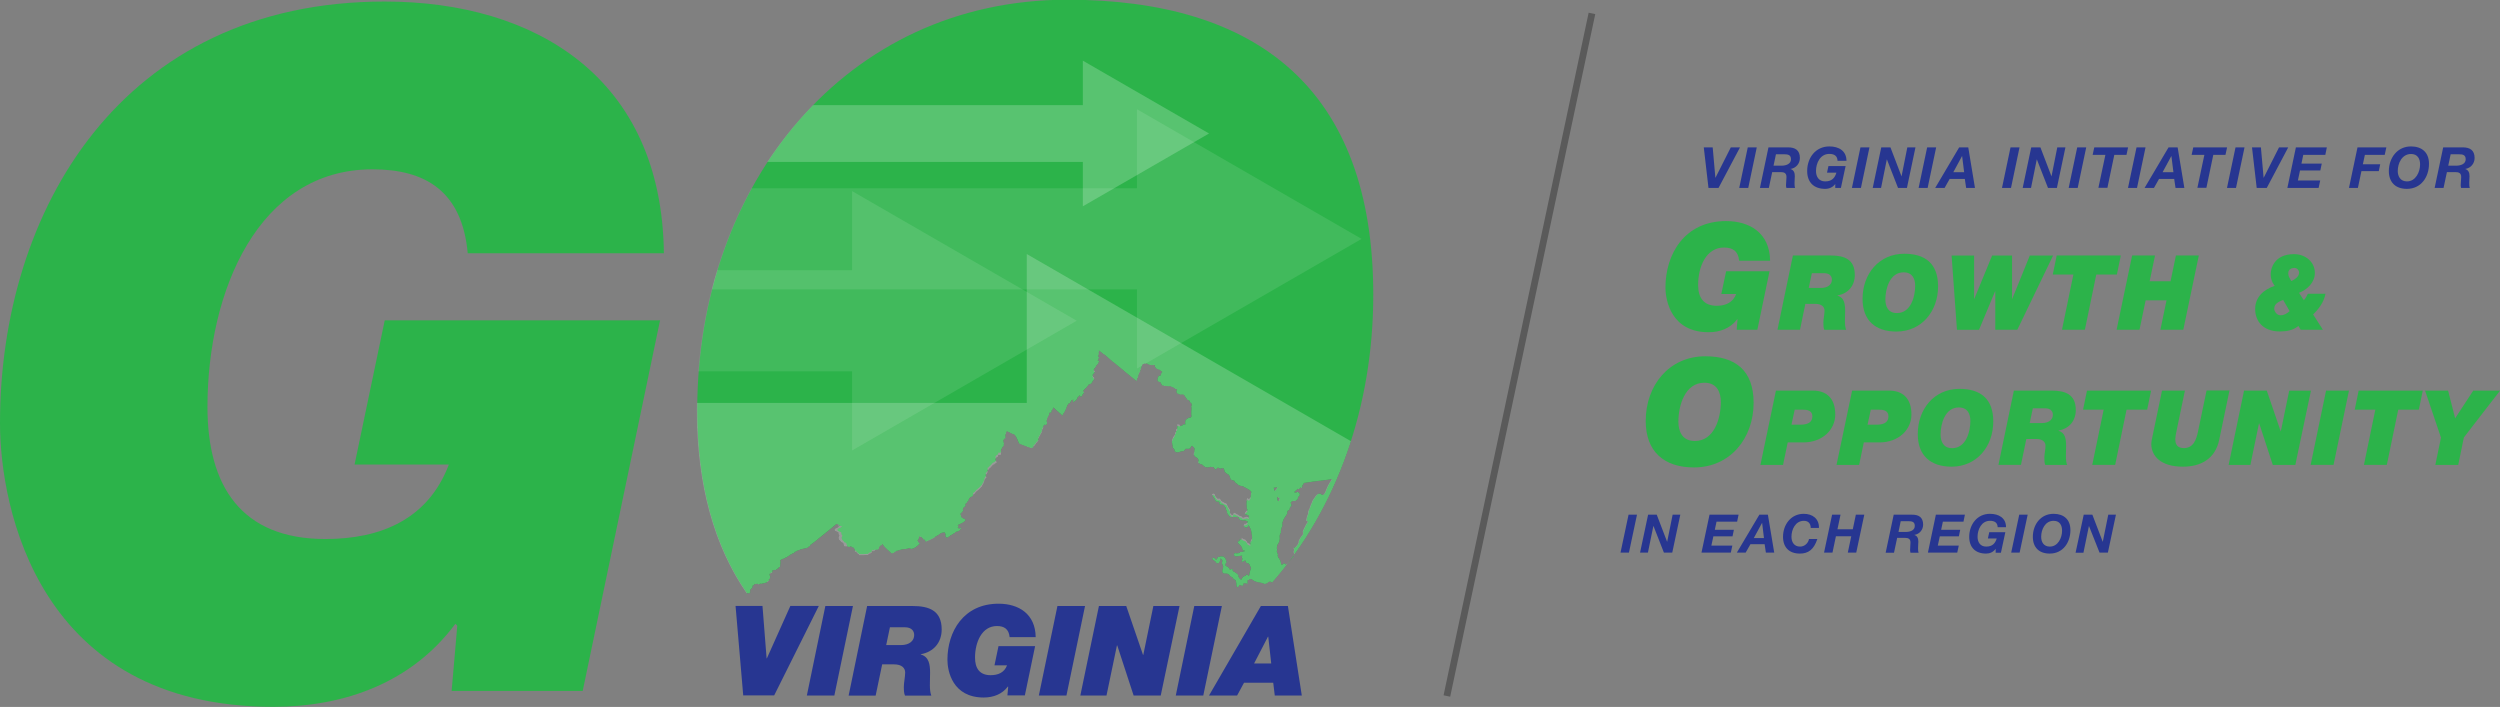 <svg xmlns="http://www.w3.org/2000/svg" xmlns:xlink="http://www.w3.org/1999/xlink" version="1.1" x="0px" y="0px" viewBox="0 0 2608.9 737.7" style="enable-background:new 0 0 2608.9 737.7;" xml:space="preserve"><rect x="0" y="0" width="2608.9" height="737.7" fill="#808080" stroke="none"/> <style type="text/css"> .st0{fill:#273691;} .st1{clip-path:url(#Silhouetted_O_2_);} .st2{clip-path:url(#SVGID_2_);fill:#2CB34A;} .st3{opacity:0.21;clip-path:url(#SVGID_2_);} .st4{clip-path:url(#SVGID_4_);fill:#FFFFFF;} .st5{opacity:0.1;clip-path:url(#SVGID_2_);} .st6{clip-path:url(#SVGID_6_);fill:#FFFFFF;} .st7{clip-path:url(#SVGID_8_);fill:#FFFFFF;} .st8{clip-path:url(#SVGID_10_);fill:#FFFFFF;} .st9{clip-path:url(#SVGID_12_);fill:#FFFFFF;} .st10{fill:#2CB34A;} .st11{opacity:0.3;fill:none;stroke:#000000;stroke-width:7.05;} </style> <g id="Layer_6"> </g> <g id="Logo"> <g id="O"> <g id="VIRGINIA"> <path class="st0" d="M807.9,725.7h-32.3l-8-93.4h28.1L800,687h0.3l24.5-54.7h29.7L807.9,725.7z"></path> <path class="st0" d="M861.3,632.4h28.8l-19.4,93.4H842L861.3,632.4z"></path> <path class="st0" d="M904.9,632.4h47.3c17.3,0,30.5,4.7,30.5,24.5c0,13.6-8.4,23.5-21.8,25.8v0.3c8.5,2.4,9.7,10.3,9.7,19.1 s-1,18.3,1.3,23.8h-27.5c-1-2.4-1.2-5-1.2-9.2c0-4.4,1.4-10.2,1.4-14.9c0-4.8-3.7-8.5-11.6-8.5h-12.4l-6.8,32.6h-28.2 L904.9,632.4z M924.8,673.2h15.2c9.5,0,14-4.8,14-10.5c0-3.7-2.2-8.1-9.7-8.1h-15.6L924.8,673.2z"></path> <path class="st0" d="M1052.1,716.7l-0.3-0.3c-6,8.1-15.3,11.5-25.2,11.5c-32.7,0-37.9-27.7-37.9-39.4c0-29.3,16.7-58.5,53.4-58.5 c20.9,0,38.4,10.6,38.7,34.9h-27.2c-0.8-8.6-5.9-11.6-13.2-11.6c-15.8,0-22.9,16.9-22.9,33c0,11,4.7,18.3,16.3,18.3 c7.7,0,14.3-2.7,17.1-10.3h-13.1l4.2-20h38.2l-10.7,51.4h-18.2L1052.1,716.7z"></path> <path class="st0" d="M1103.5,632.4h28.8l-19.4,93.4h-28.8L1103.5,632.4z"></path> <path class="st0" d="M1146.8,632.4h28.5l17.5,51h0.3l10.5-51h27.3l-19.6,93.4H1183l-17.1-52.3h-0.3l-10.9,52.3h-27.3 L1146.8,632.4z"></path> <path class="st0" d="M1246.3,632.4h28.8l-19.4,93.4H1227L1246.3,632.4z"></path> <path class="st0" d="M1315.8,632.4h28.2l14.5,93.4h-28.2l-1.6-13.3h-30.5l-7.2,13.3h-29.3L1315.8,632.4z M1308.7,692.4h17.9 l-3.1-28h-0.3L1308.7,692.4z"></path> </g> <g> <defs> <path id="Silhouetted_O_1_" d="M779.8,619.3h0.4l0.4-0.2h0.9h0.6h0.2v-0.4l0.4-0.2h0.2v-0.6v-0.2v-0.2h0.2l-0.4-0.2l-0.2-0.2 h0.2v-0.2l0.2-0.2v-0.6l-0.2-0.2v-0.2l0.2-0.4h0.4l0.4-0.4l0.4-0.6l0.2-0.2l0.2-0.2l0.4-0.4l0.4-0.6v-0.2v-0.6v-0.2l-0.2-0.2 v-0.2v-0.2h0.2l0.6-0.2v-0.2h0.2l0.2-0.2l0.4-0.2h0.4l0.2-0.4l-0.2-0.6l0.2-0.2h0.2l0.2,0.2h0.2l0.4-0.2l0.4,0.2h0.4h0.2 l0.2-0.2h1.3l0.2,0.4l0.2,0.2l0.6,0.2h0.2h0.2l0.2-0.4l0.4-0.4l0.9-0.2h0.6h0.4l0.2,0.2l0.4-0.2h0.2l0.2-0.2l0.6-0.2h0.2 l1.1-0.2l1.1-0.4h0.9h0.2h0.2v-0.2v-0.2v-0.2h0.6l0.2-0.2h0.4l0.2-0.4h0.2h0.4v-0.2l0.2-0.2v-0.2v-0.2h0.4l0.2-0.4l-0.2-0.2 l-0.4-0.4l0.2-0.2l0.2-0.2l0.4-0.4l0.2-0.4h0.2v-0.2h0.2l0.2-0.4v-0.4l-0.2-0.4v-0.2v-0.4v-0.2l0.2-0.2l0.2-0.4h-0.2l-0.2-0.2 v-0.2h-0.2l-0.2-0.6l-0.2-0.2l0.2-0.6v-0.2v-0.2h0.2v-0.2h0.2l0.2,0.2h0.2v-0.2l0.2-0.2l0.2-0.2h0.2h0.4l0.2-0.2h0.2l0.2-0.2 l0.2-0.2l0.2-0.2l0.2-0.4l-0.2-0.2l0.2-0.2V595l0.2-0.2l0.2,0.2h0.2h0.2l0.2-0.2l0.2,0.2l0.9-0.2l0.2-0.2l0.2,0.2v0.2h0.2h0.2 l0.2-0.2h0.2h0.2l0.2-0.4l0.2-0.2h0.2h0.2l0.4-0.4v-0.2l0.6-0.4l0.4,0.2l0.2,0.2l0.2-0.2l0.2-0.4l0.2-1.1v-0.2h0.6h0.2l0.4,0.2 h0.2v-0.2v-0.2v-0.6l0.2-0.4l-0.2-0.4v-0.4l-0.2-0.6l0.2-0.2h0.2h0.4v-0.2v-0.2l-0.2-0.2l-0.2-0.2v-0.9l0.2-0.2V586v-0.4 l-0.4-0.6v-0.2h0.2l0.2-0.4l0.4-0.2l0.4-0.2h0.2l1.1-0.6l0.2-0.2l0.6-0.2h0.4l0.2,0.2l0.2-0.2l0.2-0.2l0.2-0.2l0.4-0.2h0.4 l0.2-0.6h0.2l0.6-0.2h0.9v-0.2l0.6-0.6l0.4-0.4h0.2l0.6-0.4l0.4-0.2l0.4-0.2h0.2l0.2-0.2v-0.2v-0.2l0.4-0.2h0.2l0.4-0.2h0.2 l0.9-0.6l0.6-0.4l0.4-0.2l0.2-0.2l0.4,0.2l0.2-0.2h0.4l0.2-0.2h0.2v-0.2V576h0.2l0.4-0.2l0.2,0.2l0.6-0.4h0.2l0.2-0.2v-0.2 l0.6-0.4h0.2v0.2h0.2h0.2l0.2-0.2v-0.2l0.2-0.2h0.2l0.4-0.2h0.4l0.6-0.2v-0.2l0.4,0.2l0.4-0.4l0.2-0.2h0.2l0.9-0.2h0.4l1.1-0.4 l1.9-0.4l0.2-0.2h0.4h0.2h0.2h0.2l0.9-0.4h0.9l0.2-0.2l0.9-0.6v-0.6l0.4,0.2l0.4-0.2l0.4-0.2l0.4-0.4l0.2-0.2V569l0.2-0.2 l0.4-0.4l0.2-0.2l0.4-0.2l0.9-0.6l0.4-0.4l2.6-1.9l2.8-2.3l1.3-1.1l3.8-3l0.4-0.4l0.6-0.4l0.4-0.4l0.4-0.2l0.4-0.4l0.9-0.9h0.2 l2.6-2.1l1.3-1.1l1.1-0.9l6.4-5.3v0.4h0.6h0.2v0.4v0.2h0.2l0.6-0.4l0.2,0.2l-0.2,0.2v0.2v0.2l0.2,0.2v0.2l-0.2,0.2v0.2l0.2,0.2 h0.4v-0.2l0.4-0.4l0.4,0.4v0.2h-0.2h-0.2l-0.6,0.2l-0.2,0.2l-0.2,0.2l0.2,0.2l-0.2,0.2h-0.2h-0.2h-0.2v0.2v0.2v0.2v0.2h-0.2 l-0.6-0.2l-0.4,0.4l-0.6,0.4h-0.2h-0.4h-0.2h-0.2v0.2l-0.4,0.4v0.9l0.2,0.9l0.4,0.4v0.2h0.2l0.2-0.2h0.2h0.2l0.6,0.4l-0.2,0.2 l0.4,0.2h0.4h0.2l0.2,0.2h0.4l0.2,0.6h0.2h0.2l0.2,0.2v0.2v0.2l-0.4,0.4l0.4,0.9l0.2,0.4l0.2,0.2l0.4,0.2v0.4h-0.2l-0.2,0.2v0.2 v0.4v0.2v0.2l-0.4,0.4l-0.2,0.9v0.2h0.2v0.4l0.2,0.6l0.2,0.2v0.4v0.2h0.2l0.2,0.2l0.2,0.2l0.2,0.4h0.2h0.2v0.2l0.2,0.4h0.2 l0.2,0.2h0.2v0.2l0.2,0.4v0.2v0.2h0.2h0.4h0.2h0.2l0.2-0.2v0.2v0.2l0.4,0.4v0.2l0.2,0.2h0.2l0.6,0.4v0.2l-0.4,0.2v0.2l0.2,0.4 h0.2l0.2-0.2h0.2v0.6h-0.2l0.2,0.6l-0.2,0.2l0.2,0.4l0.2,0.2h0.2h0.2h0.2h0.2h0.2l0.2,0.2H885v0.2l0.9,0.2h0.2h0.2h0.2l0.2-0.2 h0.2h0.2l0.2-0.4h0.2l0.6,0.2v0.2l0.2-0.2h0.2l0.4,0.2l0.2,0.2v0.4h0.2l0.2,0.2h0.4h0.2h0.2h0.2h0.2v0.2v0.2l0.2,0.2l0.2,0.2 l0.2,0.2h0.2v0.2v0.4l0.2,0.2l0.2,0.2L892,575v0.2l-0.2,0.2v0.2l0.4,0.2v0.2h0.4l0.4-0.2h0.2h0.2l0.2,0.2l0.2,0.4v0.4l1.3,1.1 l0.4,0.4l0.6,0.2l0.2,0.2v0.4v0.2l0.2,0.2h0.2h1.3h1.9h1.5l2.3-0.2h1.7h0.2h0.2h0.2h0.2l0.2-0.6l0.4-0.6l0.9-0.2l0.4-0.2h0.6 l0.9-0.6h0.2v-0.6V576l0.2-0.4v-0.2l0.2-0.2l0.2-0.4h0.2h-0.2l0.2,0.2v0.2l0.4,0.2h0.6h0.2l0.2-0.4l0.6-0.2h0.2h0.2l0.2-0.2 v-0.2v-0.2l0.2-0.2h0.4l0.2-0.2h0.2l1.1-0.2l0.4,0.2l0.9-0.2l0.4-0.6l0.2-0.4v-0.2l0.4-1.1v-0.2l0.2-0.2h0.2l0.2-0.2v-0.2 l-0.2-0.2v-0.2l0.4-0.4l0.4-0.4h0.2v0.2h0.2h0.2h0.2h0.2l0.2-0.2v-0.4l0.4-0.2v-0.2l-0.2-0.2h0.2v-0.2v-0.2l0.4-0.2l1.9,2.6 l1.3,1.3v0.2h0.2l1.7,1.7l0.6,0.4l0.2,0.2l0.6,0.6l0.6,0.6l0.4,0.4h0.2l0.9,0.9l0.2,0.2l0.6,0.6l0.6,0.4l0.4-0.2l1.1-0.4h0.2 l1.3-0.9l0.2-0.2l0.4-0.2v-0.2h0.2l0.6-0.2V575l0.6-0.2l1.3-0.2l1.5-0.6l0.9-0.2l1.5-0.4l0.9-0.2l1.9-0.2h0.4l1.3-0.2l1.1-0.2 l1.1-0.2l0.6-0.2l0.4-0.2l1.3-0.2v0.2l-0.2,0.4v0.2v0.2h0.4h0.2h0.4l1.5-0.2l0.9-0.4l0.4-0.2l0.4-0.2l0.6-0.2l1.3-0.9l1.7-1.3 l0.9-0.9l0.2-0.2l1.3-0.6l-0.4-0.6l-0.9-1.1v-0.2l-0.2-0.2l-0.4-0.6l-0.6-0.9l1.7-2.6v-0.2l-0.2-0.2v-0.4l0.2-0.4l0.4-0.4v0.2 h0.4l0.2,0.2l0.2,0.2h0.2l0.2-0.2h0.2h0.2l0.4,0.4l0.9,0.9l0.6,0.4l0.2,0.2v0.2v0.2v0.2v0.2h0.4v0.2h0.2h0.4h0.2h0.4l0.2,0.2 v0.2v0.2l0.4,0.4l0.4,1.3l0.9-0.2l0.9-0.6h0.2l0.6-0.2l0.4-0.2l0.6-0.2h0.2l0.2-0.2h0.2h0.2v-0.2h0.2l0.4-0.2l0.2-0.2l0.9-0.4 l0.4-0.2l1.7-0.9l0.6-0.4l0.2-0.2l0.6-0.2l0.6-0.4V560l0.2-0.2h0.2l0.4-0.2h0.2v-0.2l0.4-0.2l1.3-0.6l0.9-0.6l0.4-0.4l1.5-0.9 l0.4-0.4l0.6-0.2l0.6-0.2h0.2h0.6v-0.2h0.4h0.2h0.6l0.2-0.2l0.2-0.2l1.3,2.3l-0.2,1.1l-0.2,0.2l0.2,1.1l1.5,1.1l0.9-0.2l0.6-0.6 l0.4-0.2l0.6-0.2l1.3-1.3l1.9-0.9l0.2-0.2l1.3-0.9h0.4l0.4-0.2l0.2-0.2l0.4-0.4l-0.2-0.4l1.7-0.6l1.1-0.2l0.2-0.2l0.6-0.2 l0.4-0.2l0.4-0.2l0.6-0.4l1.5-2.3l-0.9-0.4l-1.3,0.9l-1.5-0.9l0.2-0.4h0.2h0.2l0.4-0.2l0.2-0.2l-1.1-1.9h-0.2l1.3-0.6l1.5-0.6 l0.9-0.6l0.4-0.2l0.2-0.2h0.4l0.2-0.2h0.2l0.4-0.2l0.6-0.6l0.9-0.4l1.1-1.3l0.2-0.4l0.2-0.4h-0.2l-1.3-0.9l-1.1-0.6l-0.6-0.2 h-0.2h-0.2l-0.2-0.4l-0.6-0.6l-0.9-2.8l-0.4-0.6l0.2-0.2l0.6-0.2l0.9-1.1l0.2-0.4l0.6-0.6l0.4-0.2l0.4-0.4v-0.2v-0.2l-0.6-0.4 v-0.4l0.4-1.7h0.2h0.2v-0.4v-0.2l0.4-0.4l0.4-0.2l0.6-0.6l0.2-0.2h0.2h0.4l0.2,0.2h0.2v-0.4l-0.2-0.2h-0.2l-0.2-0.4l-0.2-0.4 h-0.2v-0.2l0.2-0.4l0.6-1.1h0.2l0.4-0.2l0.4-0.4v-0.2l0.2-0.4v-0.2l0.2-0.2l0.2-0.2l0.2-0.2l0.2-0.2l0.4-0.2l0.4-0.2l-0.2-0.9 v-0.2l0.2-0.2l0.4-0.2v-0.2l0.2-0.4l0.2-0.6l0.6-0.6l0.6-0.6l0.2-0.2l0.2-0.2l0.2,0.2h0.2l0.9-0.6v-0.2l0.2-0.2l0.4-0.2h0.2h0.2 v-0.2v-0.2v-0.2v-0.2l0.9-0.9l0.4-0.4l0.4,0.2l0.6-1.1l0.6-0.6l0.4-0.4v-0.2l0.6-0.4l0.2-0.2l0.4-0.2l0.2-0.2l0.2-0.4h0.2 l1.1-0.9l0.9-0.9l0.9-0.9v-0.2l0.2-0.2l0.2-0.2l0.4-0.2l0.2-0.2l0.2-0.4l0.2-0.2v-0.2v-0.2l0.4-0.6h0.2l0.2-0.2l-0.2-0.2 l0.4-0.9l0.2-0.2h0.2l0.2-0.2v-0.4v-0.2v-0.2l0.2-0.4l0.2-0.2l0.6-1.5v-0.6l0.4-1.1l0.4-0.4l0.4-0.6l0.4-0.2l0.2-0.2v-0.2 l0.2-0.2l0.4-0.4v-0.2l-0.2-0.2h-0.4l-0.2-0.2l-0.2-1.1h-0.2v-0.4v-0.4v-0.2l0.9-0.2l0.2-0.4l0.2-0.4l0.2-0.4l0.2-0.2l0.2-0.2 l0.4-1.3l-0.2-0.2h-0.2v-0.2l0.2-0.4v-0.2l-0.2-0.2h-0.2l0.4-0.2v-0.2v-0.2l0.2-0.2l0.2,0.2l0.4-0.2l0.6-0.4l0.4-0.6v-0.2v-0.2 l0.4-0.2h0.2l0.4-0.4l1.1-1.1l0.6-0.9l0.4-0.2l0.4-0.6h0.2h0.4h0.2v-0.2v-0.2v-0.2l0.2-0.2h0.4l0.4,0.2l0.2-0.2l0.2-0.2v-0.2 v-0.4l0.2-0.2l0.4,0.2l0.4-0.2l0.2-0.4l0.6-0.2l0.2-0.4l-0.2-0.9l-0.4-0.9l-0.2-0.2h-0.2h-0.2v-0.4v-0.2l-0.2-0.2l-0.2-0.4v-0.2 l0.2-0.2l0.2-0.4l0.4-0.2v-0.2l0.2-0.4l0.6-0.6h0.2l0.4-0.2l0.4-0.2l0.4-0.6l0.2-0.9v-0.2l0.2-0.4h0.4h0.2l0.9,0.2h0.2l0.4-0.2 l0.2-0.2l0.2-0.2h0.2v-0.2V471v-0.4v-0.2h-0.2h-0.2v-0.2l0.2-0.2v-0.2v-0.2l0.2-0.6l0.4-0.2l0.2-0.4V468l0.2-0.4l0.2-0.2v-0.2 l0.4-0.4v-0.2l0.2-0.2l1.3-1.5v-0.2l-0.2-0.2v-0.2V464l0.2-0.2l-0.2-0.4l0.2-0.4v-0.6v-0.2l-0.2-0.4v-0.2l-0.2-0.2l-0.2-0.2 l-0.2-0.4h0.2l0.2-0.2v-0.2l0.2-0.2h-0.2l-0.2-0.4v-0.2l0.2-0.6l0.2-0.2h0.4l0.2-0.4l0.2-0.2v-0.4v-0.2h0.6l0.2,0.2v-0.2 l0.2-0.2l0.2-0.2h0.2v-0.4l-0.4-0.4l-0.2-0.4h-0.2l0.4-0.6v-0.4l-0.2-0.4l0.2-0.6l0.2-1.1h0.2l0.2-0.2v-0.2l-0.2-0.2l0.2-0.4 h0.2v-0.4l0.6-1.5l5.7,2.8l0.4,0.2l0.9,0.2l1.1,0.6l0.2,0.2h0.2l0.2,0.4v0.2v0.2l0.9,0.9l0.4,0.9l0.4,0.9l0.9,1.7v0.2l0.9,2.1 l0.9,1.7l7.9,3l4.5,1.5l0.9-0.2l0.2-0.2l0.2-0.2l0.2-0.2h0.2h0.2l0.2,0.2l0.2-0.2l0.2-0.4h-0.2v-0.2v-0.2v-0.2l0.6-0.4v-0.2h0.4 l0.2-0.2l0.2-0.2v-0.2v-0.2l0.6-0.9l0.4,0.2h0.4v-0.2v-0.9l0.2-0.4l0.4-0.4h0.2l0.4-0.2l0.2-0.2l0.2-0.2v-0.2v-0.2v-0.2l0.4-0.2 l0.2-0.2l0.2-0.2v-0.2v-0.4l0.2-0.2l-0.4-0.4l0.4-1.7l0.4-0.2l0.2-0.9l0.4-0.6l0.2-0.4l0.4-0.4l0.2-0.9l0.4-0.4v-0.2h0.2h0.2 v-0.2v-0.2v-0.2l0.2-0.4l0.4-0.4l0.2-0.9v-0.2v-0.6l0.4-0.6l-0.2-0.2l0.2-0.2l0.2-0.9l0.4-0.4l0.2-0.9l0.2-0.4h0.2V445v-0.2 l0.2-0.2v-0.2l0.2-0.4v-0.2l0.2-0.2l0.4-0.4h0.2h0.6l0.4,0.4l1.1-0.4v-0.2v-0.2l0.2-0.4l0.2-0.4l0.2-1.3v-0.2h-0.2l-0.2-0.4 l-0.2-0.6v-0.2l0.4-1.3v-0.4l0.2-0.4l0.2-0.4l0.2-0.6l0.2-0.4l0.2-0.2V435v-0.2l0.6-0.9l0.2-0.2l0.4-0.2v-0.2v-0.4v-0.4l0.2-0.2 h0.2v-0.4v-0.2h-0.2l-0.2-0.2l0.2-0.4l0.4-0.4l0.2-0.2l0.9,0.2h0.4l0.4-0.6v-0.4v-0.2v-0.4l0.2-0.9l0.2-0.2h0.4l0.2-0.2l0.2-0.2 v-0.2v-0.4l0.2-0.6l0.4-0.2v-0.2l-0.2-0.4h0.2l0.2-0.2v-0.2l0.2,0.2l7.2,6.4l1.9,1.9l0.4-0.4v-0.4l1.3-2.1l1.1-1.7l0.2-0.2 l0.2-0.9l0.6-0.9l0.4-1.1l0.2-0.6l0.2-0.6l0.2-0.2V424l0.6-1.3l0.4-0.4l0.2-0.2v-0.4l0.2-0.2l0.6-0.4l0.4-0.2l1.1-0.6v-0.2 l0.2-0.4l0.4-0.9l0.9-1.1l0.9-0.4h0.2h0.2l0.2-0.2l0.2-0.2l-0.2,0.9l-0.2,0.2l0.2,0.2v0.2l-0.2,1.1l0.2,0.2v0.2h0.2v-0.2h0.2 v-0.2l0.6-0.6h0.4l0.6-0.6v-0.2h0.2l0.4-0.2v0.2l0.4-0.4l0.4-0.4l0.2-0.6l0.2-0.2l0.2-0.4h0.2l0.2-0.6l0.2-0.6l0.4-0.9l0.6,0.2 l0.4-0.9v-0.2l0.2-0.2h0.2v-0.2h0.2h0.4v0.4v0.4l0.4-0.2h0.2l0.2,0.6l0.4,0.4v-0.2l0.2-0.2l0.2-0.2h0.2l0.4-0.6l0.4-0.6v-0.4 l0.2-0.2l0.6-0.9v-0.2h0.2l0.4-0.6l0.2-0.2l0.4-0.4h0.2v-0.2l-0.4-0.4l-0.2-0.2l-0.2-0.2h-0.2l-0.4-0.6l0.9-0.9l0.2-0.2l0.2-0.4 l0.4-0.6h0.2l0.2-0.2l0.2-0.4l0.6-0.4l0.4-0.2l0.2-0.2l0.4-0.6l0.2-0.2l-0.2-0.2l0.4-0.4l0.2-0.2l0.4-0.2l0.6-0.9v-0.2l0.9-0.6 l0.4-0.2l0.2,0.2h0.2l0.2-0.2l0.2-0.2h0.4l1.7-1.9v-0.2l0.2-0.6l0.6-1.1l1.1-0.6V395l0.2-0.2l0.4-0.4l-0.2-0.2l-0.4-0.2 l-1.1-1.1l-0.2-0.4l0.4-0.4v-0.2l-0.4-0.2h-0.4l-0.2-0.2v-0.2l0.4-0.4h0.2v-0.2l0.2-0.2l0.2-0.2l0.4-0.6l1.1-1.3v-0.6v-0.2 l0.4-0.4l-0.9-0.6l-0.4-0.4h-0.2v-0.2l0.2-0.4V385l1.1-1.1v-0.2l0.2-0.2l0.4-0.2v-0.2h0.2v-0.4l0.2-0.2v-0.2V382l0.9-0.9 l0.2-0.2l0.4-0.4l0.2-0.6h0.2h0.2v-0.2l0.9-1.9l0.2-0.2h-0.2v-0.2l0.2-0.2h0.2l0.2-0.2v-0.2l-0.2-0.2l-0.6-0.2l-0.4-0.2h-0.4 l-0.4-0.2l0.4-0.2l0.4-0.9l0.9-1.7l-0.4-0.4v-0.4l-0.6-0.6l-0.2-0.4l0.2-0.4l0.2-0.2l0.4-0.6l0.2-0.2v-0.4V369l-0.4-0.6l0.4-0.4 v-0.2v-0.2v-0.2v-0.2v-0.2l0.2-0.6l-0.4-0.2l0.2-0.4l3,2.3l1.5,1.3l1.1,0.6l0.9,0.6l2.6,2.3l1.7,1.5l1.3,1.1l1.3,1.1l0.9,0.9 l0.9,0.6l0.6,0.4l0.2,0.2l2.1,1.7l2.1,1.7l3.6,3l1.9,1.5l1.1,1.1l4.3,3.4l1.3,1.1l4.5,3.6l2.3,1.9l0.4-0.6v-0.4v-0.2v-0.2 l0.2-0.4l0.2-0.2l0.2-1.1l0.2-0.2h0.2l0.2-0.4v-0.2v-0.4l0.6-1.3v-0.2l-0.2-0.4l0.2-0.2l0.2-0.4v-0.4l0.4-0.4l0.4-1.1v-0.2 l0.4-0.2l0.4-0.6l0.2-1.3h-0.2v-0.6h0.2v-0.2h0.4v-0.2V385v-0.2l0.2-0.4l0.2-0.4v-0.2l0.2-0.2v-0.2v-0.2l0.2-0.6l0.2-0.6 l0.9-1.7l0.4-0.2l0.6-0.2l0.2-0.2v-0.2l0.2,0.2l0.6-0.2l0.9,0.2h0.2h0.4l0.4-0.4h0.2h0.2l0.4,0.2l0.2,0.4h0.2l0.2,0.2l0.4,0.2 l0.4,0.2h0.2h0.2l0.2,0.2h0.2h0.2l0.4,0.2l1.1,0.2h0.9h0.2h0.2v0.2h0.4h0.4l0.4-0.2l0.2-0.2h0.6h0.2h0.2l0.2,0.2v0.2v0.6 l0.2,0.9l0.2,0.2l0.2,0.4l0.2,0.2l0.4,0.4l0.2,0.2v0.2l0.2,0.2l0.4,0.2l0.6,0.2l0.2,0.2h0.2v0.2l0.9,0.4h0.9h0.2v0.2l0.6,0.2 l0.2,0.2l0.2,0.2v0.2l0.9,0.6l0.6,0.4l0.2,0.2v0.2v0.2v0.2v0.2h-0.2l-0.6,0.6l-0.2,0.4l-0.2,0.4v0.9v0.4h-0.2l-0.4,0.4l-1.5,0.4 l-0.4,0.2l-0.4,0.9l-0.2,0.9h-0.2l-0.2,1.3l-0.2,0.2v0.2v0.6l0.2,0.4v0.4l0.4,0.6v0.2h0.2h0.2l0.9,0.4h0.2l0.4,0.2h0.2l0.4,0.2 l0.2,0.4h0.2l0.2,0.4v0.2l0.2,0.2v0.2l0.2,0.2l0.2,0.6l0.4,0.6v0.2l0.2,0.2h0.2v0.2h0.4h0.6l0.4,0.2h0.2l0.4,0.2h0.4h0.2 l0.4,0.2h0.9h0.4l1.1,0.2h0.2h0.2l0.2,0.2h0.6l0.6-0.2h0.6h0.6h0.2h0.2l0.2,0.2l0.4,0.2h0.2v0.2h0.2l0.6,0.4h0.2h0.4l0.4,0.2 l0.4,0.2l0.9,0.6l0.6,0.6l0.6,0.2h0.4h0.2h0.2l0.4,0.4l0.2,0.2l0.2,0.4l-0.2,0.2v0.2l-0.4,0.4l-0.2,0.9l0.2,0.6l0.2,0.2h0.2 l-0.2,0.6l1.1,1.1l0.2-0.4h0.2l0.2,0.2l0.2,0.4l0.2,0.2h0.6l0.2,0.2v-0.2l0.4,0.2h0.2l0.4,0.2l0.6-0.2h0.4h0.2h0.6h0.2h0.2 l1.1,0.2h0.2l0.2,0.2l0.6,0.9l0.4,0.6l0.4,0.6l0.4,0.6l0.2,0.2v0.2l0.4,0.4l0.4,0.4v0.2l0.2,0.2v0.4h0.2l0.6,0.6h0.2l0.6,0.2 l0.2,0.2h0.2h0.4h0.2v0.2l0.2,0.6l0.2,0.2l0.2,0.9h0.4v0.2l0.2,0.2v0.2l0.2,0.2h0.2v-0.2v-0.2l0.2,0.2l0.2,0.2v0.4v0.2l0.2,0.2 l0.4,1.1v0.9l-0.6,0.2h-0.2l-0.2,0.2v0.4h0.2h0.2l0.2,0.2v0.2v0.9v0.2v0.2l0.2,0.2l-0.2,0.4v0.4v0.2v0.2v0.4v0.4v0.2l-0.2,0.2 v0.4v0.9v0.4v0.2v0.9v0.6v0.4v0.2v0.2v0.2l0.2,0.2v0.9v0.2v0.4l-0.2,0.2v0.2l-0.2,0.4l-0.6,0.4h-0.6h-0.2h-0.4h-0.2l-0.4,0.2 l-0.4,0.2l-0.2,0.2h-0.2l-0.2,0.2l-0.4,0.4h-0.2h-0.2l-0.4,0.4l-0.4,0.4l-0.4,0.2l-0.6,1.3l-0.2,2.3l0.2,0.4v0.4l0.2,0.6 l-2.1-0.2l-1.3,1.3l-0.9,0.2l-0.6,0.2l-0.6,0.2h-0.2v-0.6l-0.4-0.9l-0.4-0.4h-0.4h-0.4l-1.1-0.2l-0.4,0.4v0.6l0.2,0.9v0.9v0.2 v0.9l-0.2,0.9l-1.1,0.6l-0.2,0.2v0.2l0.2,1.3l0.2,0.2l-1.3,1.7v0.6l-0.2,1.1l-0.2,0.4l-0.2,0.2v0.2l-0.4,0.4l-0.2,0.4l-0.2,0.4 h-0.2l-0.2,0.2l-0.4,1.1l-0.2,0.2l-0.2,0.6v0.2l-0.2,0.4l-0.4,1.1l-0.2,1.9l0.4,1.3l0.2,1.3v0.4l0.4,1.5l0.2,0.4l-0.2,0.6v0.2 l-0.2,0.4l0.9,0.9h0.2l0.4,0.4l0.6,1.1v0.9l0.2,0.4l0.4,0.6l1.1,0.4l0.2,0.2h1.1h0.9h0.2h0.2l2.6-0.9l1.5-0.2l1.3-0.2l0.6-0.6 l0.4-0.6l0.9-1.1h2.1h0.4h0.6h0.6h0.2v-0.2l0.9-0.4l0.2-0.2l0.4-0.9l0.2-0.4l0.4-0.6l0.2-0.2l0.6-0.2l1.3,1.3h0.2l0.2,0.4 l0.9,0.9l-0.2,1.1v0.6l-0.2,1.5l-0.2,1.1l-0.4,0.9l-0.4,0.9l0.4,0.6v0.2l1.7,1.9l0.4,0.4l0.6,0.4h0.6l0.2,0.2l0.2,0.2l0.2,0.2 v0.2h0.2l0.6,0.9v0.2l0.4,1.1v0.6l-0.4,0.6h-0.2v0.2l0.2,1.3l0.6,0.2l1.5,0.9h0.2l0.4,0.2h0.9l0.4,0.2l0.6,0.6l0.6,0.6l0.4,0.2 l1.1,0.9v0.2l1.5,0.4l1.1,0.2h0.2h0.2h0.6h0.2l1.7-0.4l0.9-0.2h0.2l0.4,0.2h1.3h0.4l0.9,0.4l0.4,0.6l0.2,0.2l0.2,0.6l0.6,0.4 l0.6,0.4l1.3-1.1l0.2-0.6l1.3-0.2l1.5,0.9h0.9h0.9l0.2-0.4h0.9h0.2l0.4,0.2h0.4l0.9,1.9l0.2,1.9l0.4,0.2l0.4,0.2l0.4,0.4 l0.4,0.4l0.2,0.2l2.1,1.3l0.4,0.2l0.6,0.9l0.6,1.3l0.4,1.3l0.2,0.6l0.2,0.9l1.7,0.6l0.2,0.2h0.6l0.2,0.2h0.9l0.4,0.4l0.2,1.1 l2.1,1.7l0.6,0.4l0.9,0.9l1.9,0.9l0.9,0.2h0.2l0.9,0.2h0.4l0.4,0.2l0.6,0.2h0.2l0.2,0.2l1.5,0.9l0.6,0.2l0.2,0.2h0.2l2.8,1.7 l0.4,0.2h0.2l0.9,0.9l1.1,1.1h0.2v0.2l-0.6,2.6v0.6l-0.2,2.1l-1.3,1.7l-0.6,0.4h-0.4v-0.2v-0.4h-0.2v-0.4h-0.6l-0.4,0.4 l-0.6,0.6l-0.2,1.7l0.2,0.4v0.2l-0.2,3.6l0.4,1.9l-0.4,1.1l0.6,1.5l0.4,0.9l-0.2,0.6l-0.9,0.4h-0.2l-0.2,0.4h-0.2l-0.2,0.4 l-0.6,1.1l-0.4,0.9l0.4,1.1l1.9,0.2h0.2v0.2l1.1,0.4l0.4,0.4l0.6,1.3v0.4l-2.1-0.6l-0.2-0.2l-0.9,0.4l-1.1,0.2l-1.5,0.4h-0.2 l-0.4,0.2l-0.4-0.4l-1.1-1.1l-0.6-0.4l-0.6,0.2l-3.4-2.1h-0.2l-2.1-1.3h-0.4h-0.9l-0.2,0.2l-0.4,1.7l-0.2,0.2l-0.9,0.2l-1.9-2.1 l-0.2-0.4l0.2-1.7l-0.2-1.3l-0.2-0.4l-1.5-2.3l-1.3-2.8l-0.6-1.1h-0.2l-0.6-0.4l-0.2,0.2l-0.4-0.2l-1.1-0.6l-1.9-1.1l-0.9-0.4 l-0.4-1.1l-1.7-1.7l-1.1,0.2l-0.6,0.2l-1.5-1.5l-0.4-0.4l-0.6-0.9l-0.4-1.5l-0.6-0.9l-1.3-0.4l-0.9,0.6l-0.6,0.4l0.2,0.6 l1.3,2.1l1.1,1.5l0.4,0.6l0.9,1.9l0.9,0.9l0.6,0.2h2.1l0.4,0.4v0.4v0.2v0.4v0.4l0.2,0.6l0.2,0.4l1.1,0.2l1.9,0.2l1.5,0.4 l0.2,0.2l-0.2,0.4v0.6l1.1,0.6l0.6,0.9l0.2,0.2l-0.2,0.4v0.6l1.5,3v0.4l-0.2,0.4l0.4,0.9l0.2,0.6h0.2l0.4,0.6l1.7,2.1l0.2,0.2 l0.6,0.2l0.6,0.2h1.5h0.2l1.5-0.2h1.9h1.9l1.1,1.1v0.2l0.4,0.6l0.4,0.9l0.2,0.2l1.5,0.4l0.4,0.2h1.9h1.1l0.9,0.2h0.2l2.3,0.9 l0.2,0.2l-0.4,0.6l-0.4,0.4l-0.2,0.2l-1.3,0.9h-0.2l-0.6-0.2l-0.6,0.2l-0.4,1.1l-0.4,0.6v0.6l0.6,0.9l1.7,0.9l1.1-0.2h0.6 l0.6-1.1l0.2-0.4h-0.2v-0.4h0.4l0.4,0.2l0.4,0.6l1.3,2.3v0.2l0.4,0.9l0.2,0.4l0.4,1.9l0.2,0.9v0.2v1.3l0.2,0.2l0.2,1.5l0.2,1.7 l-0.2,1.1v0.2l-0.4,0.4l-0.2,0.4l-0.2,0.4h-0.2l-0.2,0.4l-0.4,1.7l-0.2,0.4l0.2,1.3l-0.2,1.1l-0.4-0.4l-0.2-0.4l-0.6-0.4 l-1.1-0.4h-0.4l-0.2-0.9l-0.6-0.9l-0.2-0.2l-1.1-1.5l-0.6-0.2l-0.6-0.2l-1.1-0.4l-1.7-1.1v-0.2l-0.2-0.2l-0.2-0.6V563h-0.2 l-0.6-0.2h-0.9l-0.2,0.4v1.1l-0.2,0.4l-1.3,0.2l-0.4,1.1v0.2l0.9,1.1l2.1,2.1l0.9,1.3l0.6,1.1l0.2,1.3l0.4,0.9l0.9,0.6h1.3 l0.2,0.4l-0.9,0.4l-1.1,0.2h-0.4l-0.9,0.4h-1.9l-0.4,0.9l-0.4,0.2l-1.3,0.2l-2.3,0.2l-0.4-0.4h-0.2l-0.9,0.4l-0.2,0.9l-0.4,0.9 l0.6,0.6l0.9,0.4l1.1,0.4l6-0.9l0.2,0.2l-0.2,0.9v0.2l-0.2,0.6v0.4l0.6,0.6l-0.2,1.3l-0.2,0.9l-0.2,0.6l-0.2,0.4l0.4,0.2h0.2 l0.9,0.2l0.2-0.2l0.2-0.2l0.6-0.4l0.6-0.4l0.6-0.2h0.2v0.2l0.2,0.2h0.2l-0.2,0.2v0.4l0.4,0.6l0.4,0.9l0.4,0.2l0.4-0.2v0.2h0.2 l0.9,0.2l0.6,0.4l0.2,0.2l0.4,0.4h0.2l0.2,0.9l1.1,2.3l0.4,0.9l-0.2,0.4l-0.6,1.7l-0.6,2.1v0.4l-0.2,0.2l-0.4,2.6l-0.2,0.6 l-0.6,0.2l-0.2-0.2v-0.6l-0.2-0.4h-0.2h-0.2l-0.6-0.2h-0.9l-0.4,0.9l-0.6,0.4l-1.3,0.4h-0.2l-0.2,0.2l-0.4,0.2l-0.4,0.4 l-0.6,0.9l-0.6,0.9l-0.2,0.2v0.2l-0.2,0.6l-0.6-0.2l-0.6-0.6l-0.4-0.4l-0.4-0.4l-1.1-1.7v-0.6h0.2v-0.2v-0.2l-0.6-1.1l-0.6-0.6 l-1.1-0.9l-0.9-0.4l-0.6-0.6l-1.1-0.6l-0.6-0.2l-0.6-0.6v-0.4V595v-0.9h-0.2l-0.4-0.4h-0.2l-0.4,0.2l-0.9,0.4h-0.9l-0.2-0.2 l-0.9-1.7l-3.2-2.1l-0.4-0.6l0.2-1.5l0.4-0.2l0.9-1.5l-0.2-0.6h-0.2l-0.4-0.9v-0.4l-0.4-1.3l-0.2-0.6l-0.6-0.6l-0.9-0.9 l-0.6-0.4l-3-0.2l-0.4,0.2l-0.4,0.2l-2.3,0.4l-0.2,1.1l-0.4,0.9l-0.2,0.2l-0.6,0.2h-0.6l-1.3-1.5l-0.4-0.2l-0.9,0.2h-0.9v0.4 v0.4l0.2,0.6l0.2,0.2l0.9,0.6l2.3,1.9l0.6,1.1l0.9,0.4h0.4h0.2l1.1-0.2l1.5-2.6l0.2-1.1V583l0.4-0.2l1.3,1.5l0.4,0.9v0.2 l-0.2,0.4l-0.2,0.9v1.5v0.2l0.4,0.2l0.2,0.9l0.6,1.9l-0.2,0.9v0.4v0.2l-0.6,1.7l-0.2,1.3l0.2,0.9l0.4,0.9l0.2,0.2l0.4,0.4 l0.6,0.2h2.6l2.1,0.6l0.6,0.6l1.1,1.5l0.2,0.2l0.9,0.4l2.1,1.5v0.2v0.2l0.2,0.6l0.6,0.4l1.1,0.2l0.9,1.3l0.4,2.1l0.2,1.3v1.5 v0.4l0.2,0.4l0.9,0.9h1.1l0.2-0.4l-0.2-0.4l0.6-1.1l0.4-0.4l0.6,0.2l1.9,0.6l1.5-0.2l0.2-2.3h2.3l0.6-0.2l0.2,0.6h0.9h0.4 l-0.2-1.9l0.2-2.1h0.2l0.6,0.4l1.3-1.1v-0.2h1.1l0.6,0.2l0.6,0.2l0.6,0.4l1.3,0.9l0.6,0.4l0.6,0.2l0.4,0.2l0.6,0.2l0.6,0.2 l0.6,0.2l0.6,0.2l1.1,0.2l2.8,0.4l0.2,0.2h0.4l0.9,0.4l1.9,0.6h0.4h0.2h0.2l0.2-0.2h0.2l0.6-0.2l1.1-0.4l1.1-1.1l0.9-0.4h1.5 l0.4,0.2l0.9,0.6l0.1,0.2c67.6-77.3,105.7-183.4,105.7-300.4c0-214.5-121-308-319.8-308C882.5,0,727,191.9,727,428 c0,78.5,18.2,142.4,52,191.2h0.2H779.8z M1335.4,560.7v-1.9l0.4-1.1l0.4-0.9l0.4-0.9l0.2-0.4v-0.4v-0.2l-0.2-0.2v-0.4l0.4-1.9 l0.6-2.1l0.6-1.3l0.2-1.3v-0.2l-0.2-0.2l-0.2-0.4v-0.4v-0.2l0.6-1.7v-0.2l0.6-1.5l0.2-0.6l0.9-1.7l0.2-0.2l0.2-0.4l0.9-1.3 l1.1-1.7l0.6-0.9v-0.6v-1.3l0.2-0.4v-0.2l0.4-0.6v-0.2l1.1-0.4l0.6-0.4l0.2-0.9l0.2-0.4v-0.6l0.2-0.6l0.2-0.2l0.9-0.9l0.6-1.3 l-0.6-1.3l-0.4-1.5l1.7-1.3l0.6-0.2h1.1h1.5l0.6-0.2l0.6-0.9l0.4-0.2l0.4-0.2l0.6-0.6v-1.1l0.4-1.1l0.4-0.2l0.4-0.4l0.6-0.6 l0.2-1.3l-0.2-1.1l-1.1-1.1l-0.6-0.4h-0.9l-0.2,0.2l-0.2,0.2l-1.9,0.2l-0.6-0.2l0.2-0.6l2.6-2.3l0.4-0.4l0.4-0.4l0.6,0.6h0.6 l1.9-2.1l0.2,0.2l0.9,0.4l0.6-0.2l-0.2-1.9l0.2-0.4l0.2-0.4l0.4-0.4l0.2,0.2h0.2v0.2l0.2-0.2l-0.4-0.6v-0.2l0.2-0.2h0.2l0.2-0.2 V504h0.2l6.2-0.9l3.8-0.6l2.1-0.2l1.1-0.2h0.9l0.6-0.2l2.3-0.2l1.5-0.2l4.3-0.6l4.7-0.6l0.4-0.2h0.2h0.9l-0.9,1.3l-0.9,1.5 l-0.4,0.4l-0.9,1.7l-0.9,1.5l-0.2,0.2v0.2l-1.5,3.4l-1.1,2.8l-1.1,2.1h-0.2l-0.4,0.6l-0.2,0.2l-0.4,0.4h-0.6l-1.5-0.6l-0.2-0.4 l-0.4-0.4l-0.6,0.2h-1.5l-0.6,0.2l-0.2,0.2l-0.9,0.6l-1.3,1.3l-1.3,1.9l-0.9,1.3v0.2h-0.2l-0.4,0.6l-0.6,1.1l-0.6,1.7l-0.2,0.4 l-0.2,0.4l-0.2,0.6l-0.2,0.4l-0.2,0.4l-0.6,1.5l-0.6,1.7v0.2l-0.4,1.1h-0.2l-0.4,0.9v0.2l-0.6,1.5v0.2v0.2v0.2l-0.2,1.9 l-0.9,2.3l-0.4,1.5l-0.4,1.5l-0.2,1.9l0.4,0.4v0.2l0.9,0.2h0.2v0.6l-0.9,1.3l-0.2,0.2l-1.7,3.2l-2.3,4.9v0.4v0.9l0.2,0.2 l-0.2,1.7l-0.4,0.9l-1.3,1.5l-0.6,0.9l-0.9,1.5l-0.9,1.7l-0.2,0.9l-0.2,0.4v0.2h0.2v0.2l-0.2,0.6l-0.6,1.3v0.2l-2.1,2.8 l-0.9,0.9h-0.2l-0.4-0.2h-0.4l-0.4,0.2l-0.2,0.2l0.6,1.9l-0.6,2.3l0.4,1.5l0.4,0.4v0.4v0.2l-0.2,0.4l-0.2,0.4l-0.4,0.4l-0.2,0.4 l0.4,0.6v0.4l-1.3,1.5l-0.4,0.2l-0.2,0.4l-0.2,0.2l-0.2,0.2v0.2h-0.2l-0.9,1.1l-0.2,0.2h-0.2l-0.4,0.4l-1.5,1.5l-0.6,1.1 l-0.4,0.2l-0.4,0.4l-0.9,0.4h-0.4V589l-1.1-1.3l-1.3,0.9l-0.2,0.4l-1.3,0.2h-0.6v-1.1l-0.6-2.6l-0.4-0.9l-1.3-2.1l-0.6-0.6 l-0.4-1.1l-0.2-0.9v-0.4l0.2-1.3l-0.2-0.2l-0.9-2.1v-0.2v-0.4v-0.2V575v-0.2l0.4-0.6l0.2-0.4l-0.4-0.4V573l-0.2-0.2v-1.1 l0.2-1.7l0.4-1.3l0.2-0.4l0.9-1.5l0.9-1.7v-0.6l0.2-1.1l0.2-1.3V562v-0.2v-0.2v-0.2L1335.4,560.7z M1333.5,518.9l0.4,0.6 l0.4,0.4h0.6l0.2,0.6l-0.4,0.4l-0.4,1.9l-0.2,0.2l-0.9-0.9l-0.4-2.1l0.2-1.3l0.2-0.2L1333.5,518.9z M1329.4,508.9h0.4h0.4h0.2 h0.4l0.2-0.2h0.2h0.9h0.9l-0.6,0.6l-1.1,1.3l-1.1,1.9l-0.2-1.3l-0.9-2.3H1329.4z"></path> </defs> <clipPath id="Silhouetted_O_2_"> <use xlink:href="#Silhouetted_O_1_" style="overflow:visible;"></use> </clipPath> <g id="Arrows" class="st1"> <defs> <rect id="SVGID_1_" x="-238.7" y="-236.3" width="3422.2" height="1313.1"></rect> </defs> <clipPath id="SVGID_2_"> <use xlink:href="#SVGID_1_" style="overflow:visible;"></use> </clipPath> <path id="Silhouetted_O" class="st2" d="M780.4,619.2h0.4l0.4-0.2h0.9h0.6h0.2v-0.4l0.4-0.2h0.2v-0.6v-0.2v-0.2h0.2l-0.4-0.2 l-0.2-0.2h0.2v-0.2l0.2-0.2v-0.6l-0.2-0.2v-0.2l0.2-0.4h0.4l0.4-0.4l0.4-0.6l0.2-0.2l0.2-0.2l0.4-0.4l0.4-0.6v-0.2v-0.6v-0.2 l-0.2-0.2v-0.2v-0.2h0.2l0.6-0.2v-0.2h0.2l0.2-0.2l0.4-0.2h0.4l0.2-0.4l-0.2-0.6l0.2-0.2h0.2l0.2,0.2h0.2l0.4-0.2l0.4,0.2h0.4 h0.2l0.2-0.2h1.3l0.2,0.4l0.2,0.2l0.6,0.2h0.2h0.2l0.2-0.4l0.4-0.4l0.9-0.2h0.6h0.4l0.2,0.2l0.4-0.2h0.2l0.2-0.2l0.6-0.2h0.2 l1.1-0.2l1.1-0.4h0.9h0.2h0.2V607v-0.2v-0.2h0.6l0.2-0.2h0.4l0.2-0.4h0.2h0.4v-0.2l0.2-0.2v-0.2v-0.2h0.4l0.2-0.4l-0.2-0.2 l-0.4-0.4l0.2-0.2l0.2-0.2l0.4-0.4l0.2-0.4h0.2v-0.2h0.2l0.2-0.4v-0.4l-0.2-0.4v-0.2v-0.4v-0.2l0.2-0.2l0.2-0.4h-0.2l-0.2-0.2 v-0.2h-0.2l-0.2-0.6l-0.2-0.2l0.2-0.6v-0.2v-0.2h0.2v-0.2h0.2l0.2,0.2h0.2v-0.2l0.2-0.2l0.2-0.2h0.2h0.4l0.2-0.2h0.2l0.2-0.2 l0.2-0.2l0.2-0.2l0.2-0.4l-0.2-0.2l0.2-0.2v-0.2l0.2-0.2l0.2,0.2h0.2h0.2l0.2-0.2l0.2,0.2l0.9-0.2l0.2-0.2l0.2,0.2v0.2h0.2h0.2 l0.2-0.2h0.2h0.2l0.2-0.4l0.2-0.2h0.2h0.2l0.4-0.4v-0.2l0.6-0.4l0.4,0.2l0.2,0.2l0.2-0.2l0.2-0.4l0.2-1.1v-0.2h0.6h0.2l0.4,0.2 h0.2v-0.2v-0.2v-0.6l0.2-0.4l-0.2-0.4v-0.4l-0.2-0.6l0.2-0.2h0.2h0.4v-0.2v-0.2l-0.2-0.2l-0.2-0.2v-0.9l0.2-0.2V586v-0.4 l-0.4-0.6v-0.2h0.2l0.2-0.4l0.4-0.2l0.4-0.2h0.2l1.1-0.6l0.2-0.2l0.6-0.2h0.4l0.2,0.2l0.2-0.2l0.2-0.2l0.2-0.2l0.4-0.2h0.4 l0.2-0.6h0.2l0.6-0.2h0.9v-0.2l0.6-0.6l0.4-0.4h0.2l0.6-0.4l0.4-0.2l0.4-0.2h0.2l0.2-0.2v-0.2v-0.2l0.4-0.2h0.2l0.4-0.2h0.2 l0.9-0.6l0.6-0.4l0.4-0.2l0.2-0.2l0.4,0.2l0.2-0.2h0.4l0.2-0.2h0.2v-0.2v-0.2h0.2l0.4-0.2l0.2,0.2l0.6-0.4h0.2l0.2-0.2v-0.2 l0.6-0.4h0.2v0.2h0.2h0.2l0.2-0.2v-0.2l0.2-0.2h0.2l0.4-0.2h0.4l0.6-0.2v-0.2l0.4,0.2l0.4-0.4l0.2-0.2h0.2l0.9-0.2h0.4l1.1-0.4 l1.9-0.4l0.2-0.2h0.4h0.2h0.2h0.2l0.9-0.4h0.9l0.2-0.2l0.9-0.6V570l0.4,0.2l0.4-0.2l0.4-0.2l0.4-0.4l0.2-0.2v-0.2l0.2-0.2 l0.4-0.4l0.2-0.2l0.4-0.2l0.9-0.6l0.4-0.4l2.6-1.9l2.8-2.3l1.3-1.1l3.8-3l0.4-0.4l0.6-0.4l0.4-0.4l0.4-0.2l0.4-0.4l0.9-0.9h0.2 l2.6-2.1l1.3-1.1l1.1-0.9l6.4-5.3v0.4h0.6h0.2v0.4v0.2h0.2l0.6-0.4l0.2,0.2l-0.2,0.2v0.2v0.2l0.2,0.2v0.2l-0.2,0.2v0.2l0.2,0.2 h0.4v-0.2l0.4-0.4l0.4,0.4v0.2h-0.2H879l-0.6,0.2l-0.2,0.2l-0.2,0.2l0.2,0.2l-0.2,0.2h-0.2h-0.2h-0.2v0.2v0.2v0.2v0.2h-0.2 l-0.6-0.2L876,551l-0.6,0.4h-0.2h-0.4h-0.2h-0.2v0.2l-0.4,0.4v0.9l0.2,0.9l0.4,0.4v0.2h0.2l0.2-0.2h0.2h0.2l0.6,0.4l-0.2,0.2 l0.4,0.2h0.4h0.2l0.2,0.2h0.4l0.2,0.6h0.2h0.2l0.2,0.2v0.2v0.2l-0.4,0.4l0.4,0.9l0.2,0.4l0.2,0.2l0.4,0.2v0.4H879l-0.2,0.2v0.2 v0.4v0.2v0.2l-0.4,0.4l-0.2,0.9v0.2h0.2v0.4l0.2,0.6l0.2,0.2v0.4v0.2h0.2l0.2,0.2l0.2,0.2l0.2,0.4h0.2h0.2v0.2l0.2,0.4h0.2 l0.2,0.2h0.2v0.2l0.2,0.4v0.2v0.2h0.2h0.4h0.2h0.2l0.2-0.2v0.2v0.2l0.4,0.4v0.2l0.2,0.2h0.2l0.6,0.4v0.2l-0.4,0.2v0.2l0.2,0.4 h0.2l0.2-0.2h0.2v0.6h-0.2l0.2,0.6l-0.2,0.2l0.2,0.4l0.2,0.2h0.2h0.2h0.2h0.2h0.2l0.2,0.2h-0.2v0.2l0.9,0.2h0.2h0.2h0.2l0.2-0.2 h0.2h0.2l0.2-0.4h0.2l0.6,0.2v0.2l0.2-0.2h0.2l0.4,0.2l0.2,0.2v0.4h0.2l0.2,0.2h0.4h0.2h0.2h0.2h0.2v0.2v0.2l0.2,0.2l0.2,0.2 l0.2,0.2h0.2v0.2v0.4l0.2,0.2l0.2,0.2l-0.2,0.4v0.2l-0.2,0.2v0.2l0.4,0.2v0.2h0.4l0.4-0.2h0.2h0.2l0.2,0.2l0.2,0.4v0.4l1.3,1.1 l0.4,0.4l0.6,0.2l0.2,0.2v0.4v0.2l0.2,0.2h0.2h1.3h1.9h1.5l2.3-0.2h1.7h0.2h0.2h0.2h0.2l0.2-0.6l0.4-0.6l0.9-0.2l0.4-0.2h0.6 l0.9-0.6h0.2v-0.6v-0.4l0.2-0.4v-0.2l0.2-0.2l0.2-0.4h0.2h-0.2l0.2,0.2v0.2l0.4,0.2h0.6h0.2l0.2-0.4l0.6-0.2h0.2h0.2l0.2-0.2 v-0.2V574l0.2-0.2h0.4l0.2-0.2h0.2l1.1-0.2l0.4,0.2l0.9-0.2l0.4-0.6l0.2-0.4v-0.2l0.4-1.1v-0.2l0.2-0.2h0.2l0.2-0.2v-0.2 l-0.2-0.2v-0.2l0.4-0.4l0.4-0.4h0.2v0.2h0.2h0.2h0.2h0.2l0.2-0.2v-0.4l0.4-0.2v-0.2l-0.2-0.2h0.2v-0.2v-0.2l0.4-0.2l1.9,2.6 l1.3,1.3v0.2h0.2l1.7,1.7l0.6,0.4l0.2,0.2l0.6,0.6l0.6,0.6l0.4,0.4h0.2l0.9,0.9l0.2,0.2l0.6,0.6l0.6,0.4l0.4-0.2l1.1-0.4h0.2 l1.3-0.9l0.2-0.2l0.4-0.2v-0.2h0.2l0.6-0.2v-0.2l0.6-0.2l1.3-0.2l1.5-0.6l0.9-0.2l1.5-0.4l0.9-0.2l1.9-0.2h0.4l1.3-0.2l1.1-0.2 l1.1-0.2l0.6-0.2l0.4-0.2l1.3-0.2v0.2l-0.2,0.4v0.2v0.2h0.4h0.2h0.4l1.5-0.2l0.9-0.4l0.4-0.2l0.4-0.2l0.6-0.2l1.3-0.9l1.7-1.3 l0.9-0.9l0.2-0.2l1.3-0.6l-0.4-0.6l-0.9-1.1v-0.2l-0.2-0.2l-0.4-0.6l-0.6-0.9l1.7-2.6V561l-0.2-0.2v-0.4l0.2-0.4l0.4-0.4v0.2 h0.4l0.2,0.2l0.2,0.2h0.2l0.2-0.2h0.2h0.2l0.4,0.4l0.9,0.9l0.6,0.4l0.2,0.2v0.2v0.2v0.2v0.2h0.4v0.2h0.2h0.4h0.2h0.4l0.2,0.2 v0.2v0.2l0.4,0.4l0.4,1.3l0.9-0.2l0.9-0.6h0.2l0.6-0.2l0.4-0.2l0.6-0.2h0.2l0.2-0.2h0.2h0.2v-0.2h0.2l0.4-0.2l0.2-0.2l0.9-0.4 l0.4-0.2l1.7-0.9l0.6-0.4l0.2-0.2l0.6-0.2l0.6-0.4V560l0.2-0.2h0.2l0.4-0.2h0.2v-0.2l0.4-0.2l1.3-0.6l0.9-0.6l0.4-0.4l1.5-0.9 l0.4-0.4l0.6-0.2l0.6-0.2h0.2h0.6v-0.2h0.4h0.2h0.6l0.2-0.2l0.2-0.2l1.3,2.3l-0.2,1.1l-0.2,0.2l0.2,1.1l1.5,1.1l0.9-0.2l0.6-0.6 l0.4-0.2l0.6-0.2l1.3-1.3l1.9-0.9l0.2-0.2l1.3-0.9h0.4l0.4-0.2l0.2-0.2l0.4-0.4l-0.2-0.4l1.7-0.6l1.1-0.2l0.2-0.2l0.6-0.2 l0.4-0.2l0.4-0.2l0.6-0.4l1.5-2.3l-0.9-0.4l-1.3,0.9l-1.5-0.9l0.2-0.4h0.2h0.2l0.4-0.2l0.2-0.2l-1.1-1.9h-0.2l1.3-0.6l1.5-0.6 l0.9-0.6l0.4-0.2l0.2-0.2h0.4l0.2-0.2h0.2l0.4-0.2l0.6-0.6l0.9-0.4l1.1-1.3l0.2-0.4l0.2-0.4h-0.2l-1.3-0.9l-1.1-0.6l-0.6-0.2 h-0.2h-0.2l-0.2-0.4l-0.6-0.6l-0.9-2.8l-0.4-0.6l0.2-0.2l0.6-0.2l0.9-1.1l0.2-0.4l0.6-0.6l0.4-0.2l0.4-0.4v-0.2v-0.2l-0.6-0.4 v-0.4l0.4-1.7h0.2h0.2v-0.4v-0.2l0.4-0.4l0.4-0.2l0.6-0.6l0.2-0.2h0.2h0.4l0.2,0.2h0.2v-0.4l-0.2-0.2h-0.2l-0.2-0.4l-0.2-0.4 h-0.2v-0.2l0.2-0.4l0.6-1.1h0.2l0.4-0.2l0.4-0.4v-0.2l0.2-0.4v-0.2l0.2-0.2l0.2-0.2l0.2-0.2l0.2-0.2l0.4-0.2l0.4-0.2l-0.2-0.9 v-0.2l0.2-0.2l0.4-0.2v-0.2l0.2-0.4l0.2-0.6l0.6-0.6l0.6-0.6l0.2-0.2l0.2-0.2l0.2,0.2h0.2l0.9-0.6v-0.2l0.2-0.2l0.4-0.2h0.2h0.2 v-0.2v-0.2V515v-0.2l0.9-0.9l0.4-0.4l0.4,0.2l0.6-1.1l0.6-0.6l0.4-0.4v-0.2l0.6-0.4l0.2-0.2l0.4-0.2l0.2-0.2l0.2-0.4h0.2 l1.1-0.9l0.9-0.9l0.9-0.9v-0.2l0.2-0.2l0.2-0.2l0.4-0.2l0.2-0.2l0.2-0.4l0.2-0.2v-0.2v-0.2l0.4-0.6h0.2l0.2-0.2l-0.2-0.2 l0.4-0.9l0.2-0.2h0.2l0.2-0.2v-0.4v-0.2V502l0.2-0.4l0.2-0.2l0.6-1.5v-0.6l0.4-1.1l0.4-0.4l0.4-0.6l0.4-0.2l0.2-0.2v-0.2 l0.2-0.2l0.4-0.4v-0.2l-0.2-0.2h-0.4l-0.2-0.2l-0.2-1.1h-0.2v-0.4v-0.4v-0.2l0.9-0.2l0.2-0.4l0.2-0.4l0.2-0.4l0.2-0.2l0.2-0.2 l0.4-1.3l-0.2-0.2h-0.2v-0.2l0.2-0.4v-0.2l-0.2-0.2h-0.2l0.4-0.2v-0.2V488l0.2-0.2l0.2,0.2l0.4-0.2l0.6-0.4l0.4-0.6v-0.2v-0.2 l0.4-0.2h0.2l0.4-0.4l1.1-1.1l0.6-0.9l0.4-0.2l0.4-0.6h0.2h0.4h0.2v-0.2v-0.2v-0.2l0.2-0.2h0.4l0.4,0.2l0.2-0.2l0.2-0.2v-0.2 v-0.4l0.2-0.2l0.4,0.2l0.4-0.2l0.2-0.4l0.6-0.2l0.2-0.4l-0.2-0.9l-0.4-0.9l-0.2-0.2h-0.2h-0.2v-0.4v-0.2l-0.2-0.2l-0.2-0.4v-0.2 l0.2-0.2l0.2-0.4l0.4-0.2v-0.2l0.2-0.4l0.6-0.6h0.2l0.4-0.2l0.4-0.2l0.4-0.6l0.2-0.9v-0.2l0.2-0.4h0.4h0.2l0.9,0.2h0.2l0.4-0.2 l0.2-0.2l0.2-0.2h0.2v-0.2v-0.2v-0.4v-0.2h-0.2h-0.2v-0.2l0.2-0.2v-0.2v-0.2l0.2-0.6l0.4-0.2l0.2-0.4V468l0.2-0.4l0.2-0.2v-0.2 l0.4-0.4v-0.2l0.2-0.2l1.3-1.5v-0.2l-0.2-0.2v-0.2v-0.2l0.2-0.2l-0.2-0.4l0.2-0.4v-0.6V462l-0.2-0.4v-0.2l-0.2-0.2l-0.2-0.2 l-0.2-0.4h0.2l0.2-0.2v-0.2l0.2-0.2h-0.2l-0.2-0.4v-0.2l0.2-0.6l0.2-0.2h0.4l0.2-0.4l0.2-0.2v-0.4v-0.2h0.6l0.2,0.2v-0.2 l0.2-0.2l0.2-0.2h0.2v-0.4l-0.4-0.4l-0.2-0.4h-0.2l0.4-0.6v-0.4l-0.2-0.4l0.2-0.6l0.2-1.1h0.2l0.2-0.2v-0.2l-0.2-0.2l0.2-0.4 h0.2v-0.4l0.6-1.5l5.7,2.8l0.4,0.2l0.9,0.2l1.1,0.6l0.2,0.2h0.2l0.2,0.4v0.2v0.2l0.9,0.9l0.4,0.9l0.4,0.9l0.9,1.7v0.2l0.9,2.1 l0.9,1.7l7.9,3l4.5,1.5l0.9-0.2l0.2-0.2l0.2-0.2l0.2-0.2h0.2h0.2l0.2,0.2l0.2-0.2l0.2-0.4h-0.2v-0.2v-0.2V465l0.6-0.4v-0.2h0.4 l0.2-0.2l0.2-0.2v-0.2v-0.2l0.6-0.9l0.4,0.2h0.4v-0.2v-0.9l0.2-0.4l0.4-0.4h0.2l0.4-0.2l0.2-0.2l0.2-0.2v-0.2v-0.2v-0.2l0.4-0.2 l0.2-0.2l0.2-0.2v-0.2v-0.4l0.2-0.2l-0.4-0.4l0.4-1.7l0.4-0.2l0.2-0.9l0.4-0.6l0.2-0.4l0.4-0.4l0.2-0.9l0.4-0.4V452h0.2h0.2 v-0.2v-0.2v-0.2l0.2-0.4l0.4-0.4l0.2-0.9v-0.2v-0.6l0.4-0.6l-0.2-0.2l0.2-0.2l0.2-0.9l0.4-0.4l0.2-0.9l0.2-0.4h0.2V445v-0.2 l0.2-0.2v-0.2l0.2-0.4v-0.2l0.2-0.2l0.4-0.4h0.2h0.6l0.4,0.4l1.1-0.4v-0.2v-0.2l0.2-0.4l0.2-0.4l0.2-1.3v-0.2h-0.2l-0.2-0.4 l-0.2-0.6V439l0.4-1.3v-0.4l0.2-0.4l0.2-0.4l0.2-0.6l0.2-0.4l0.2-0.2V435v-0.2l0.6-0.9l0.2-0.2l0.4-0.2v-0.2v-0.4v-0.4l0.2-0.2 h0.2v-0.4v-0.2h-0.2l-0.2-0.2l0.2-0.4l0.4-0.4l0.2-0.2l0.9,0.2h0.4l0.4-0.6v-0.4v-0.2v-0.4l0.2-0.9l0.2-0.2h0.4l0.2-0.2l0.2-0.2 v-0.2v-0.4l0.2-0.6l0.4-0.2v-0.2l-0.2-0.4h0.2l0.2-0.2v-0.2l0.2,0.2l7.2,6.4l1.9,1.9l0.4-0.4v-0.4l1.3-2.1l1.1-1.7l0.2-0.2 l0.2-0.9l0.6-0.9l0.4-1.1l0.2-0.6l0.2-0.6l0.2-0.2v-0.2l0.6-1.3l0.4-0.4l0.2-0.2v-0.4l0.2-0.2l0.6-0.4l0.4-0.2l1.1-0.6v-0.2 l0.2-0.4l0.4-0.9l0.9-1.1l0.9-0.4h0.2h0.2l0.2-0.2l0.2-0.2l-0.2,0.9l-0.2,0.2l0.2,0.2v0.2l-0.2,1.1l0.2,0.2v0.2h0.2v-0.2h0.2 v-0.2l0.6-0.6h0.4l0.6-0.6v-0.2h0.2l0.4-0.2v0.2l0.4-0.4l0.4-0.4l0.2-0.6l0.2-0.2l0.2-0.4h0.2l0.2-0.6l0.2-0.6l0.4-0.9l0.6,0.2 l0.4-0.9v-0.2l0.2-0.2h0.2v-0.2h0.2h0.4v0.4v0.4l0.4-0.2h0.2l0.2,0.6l0.4,0.4v-0.2l0.2-0.2l0.2-0.2h0.2l0.4-0.6l0.4-0.6v-0.4 l0.2-0.2l0.6-0.9v-0.2h0.2l0.4-0.6l0.2-0.2l0.4-0.4h0.2v-0.2l-0.4-0.4l-0.2-0.2l-0.2-0.2h-0.2l-0.4-0.6l0.9-0.9l0.2-0.2l0.2-0.4 l0.4-0.6h0.2l0.2-0.2l0.2-0.4l0.6-0.4l0.4-0.2l0.2-0.2l0.4-0.6l0.2-0.2l-0.2-0.2l0.4-0.4l0.2-0.2l0.4-0.2l0.6-0.9v-0.2l0.9-0.6 l0.4-0.2l0.2,0.2h0.2l0.2-0.2l0.2-0.2h0.4l1.7-1.9v-0.2l0.2-0.6l0.6-1.1l1.1-0.6v-0.2l0.2-0.2l0.4-0.4l-0.2-0.2l-0.4-0.2 l-1.1-1.1l-0.2-0.4l0.4-0.4v-0.2l-0.4-0.2h-0.4l-0.2-0.2v-0.2l0.4-0.4h0.2v-0.2l0.2-0.2l0.2-0.2l0.4-0.6l1.1-1.3v-0.6v-0.2 l0.4-0.4l-0.9-0.6l-0.4-0.4h-0.2v-0.2l0.2-0.4v-0.2l1.1-1.1v-0.2l0.2-0.2l0.4-0.2V383h0.2v-0.4l0.2-0.2v-0.2v-0.2l0.9-0.9 l0.2-0.2l0.4-0.4l0.2-0.6h0.2h0.2v-0.2l0.9-1.9l0.2-0.2h-0.2v-0.2l0.2-0.2h0.2l0.2-0.2v-0.2l-0.2-0.2l-0.6-0.2l-0.4-0.2h-0.4 l-0.4-0.2l0.4-0.2l0.4-0.9l0.9-1.7l-0.4-0.4v-0.4l-0.6-0.6l-0.2-0.4l0.2-0.4l0.2-0.2l0.4-0.6l0.2-0.2v-0.4v-0.2l-0.4-0.6 l0.4-0.4v-0.2v-0.2v-0.2V367v-0.2l0.2-0.6l-0.4-0.2l0.2-0.4l3,2.3l1.5,1.3l1.1,0.6l0.9,0.6l2.6,2.3l1.7,1.5l1.3,1.1l1.3,1.1 l0.9,0.9l0.9,0.6l0.6,0.4l0.2,0.2l2.1,1.7l2.1,1.7l3.6,3l1.9,1.5l1.1,1.1l4.3,3.4l1.3,1.1l4.5,3.6l2.3,1.9l0.4-0.6v-0.4v-0.2 V396l0.2-0.4l0.2-0.2l0.2-1.1l0.2-0.2h0.2l0.2-0.4v-0.2V393l0.6-1.3v-0.2l-0.2-0.4l0.2-0.2l0.2-0.4V390l0.4-0.4l0.4-1.1v-0.2 l0.4-0.2l0.4-0.6l0.2-1.3h-0.2v-0.6h0.2v-0.2h0.4v-0.2v-0.2v-0.2l0.2-0.4l0.2-0.4v-0.2l0.2-0.2v-0.2V383l0.2-0.6l0.2-0.6 l0.9-1.7l0.4-0.2l0.6-0.2l0.2-0.2v-0.2l0.2,0.2l0.6-0.2l0.9,0.2h0.2h0.4l0.4-0.4h0.2h0.2l0.4,0.2l0.2,0.4h0.2l0.2,0.2l0.4,0.2 l0.4,0.2h0.2h0.2l0.2,0.2h0.2h0.2l0.4,0.2l1.1,0.2h0.9h0.2h0.2v0.2h0.4h0.4l0.4-0.2l0.2-0.2h0.6h0.2h0.2l0.2,0.2v0.2v0.6 l0.2,0.9l0.2,0.2l0.2,0.4l0.2,0.2l0.4,0.4l0.2,0.2v0.2l0.2,0.2l0.4,0.2l0.6,0.2l0.2,0.2h0.2v0.2l0.9,0.4h0.9h0.2v0.2l0.6,0.2 l0.2,0.2l0.2,0.2v0.2l0.9,0.6l0.6,0.4l0.2,0.2v0.2v0.2v0.2v0.2h-0.2l-0.6,0.6l-0.2,0.4l-0.2,0.4v0.9v0.4h-0.2l-0.4,0.4l-1.5,0.4 l-0.4,0.2l-0.4,0.9l-0.2,0.9h-0.2l-0.2,1.3l-0.2,0.2v0.2v0.6l0.2,0.4v0.4l0.4,0.6v0.2h0.2h0.2l0.9,0.4h0.2l0.4,0.2h0.2l0.4,0.2 l0.2,0.4h0.2l0.2,0.4v0.2l0.2,0.2v0.2l0.2,0.2l0.2,0.6l0.4,0.6v0.2l0.2,0.2h0.2v0.2h0.4h0.6l0.4,0.2h0.2l0.4,0.2h0.4h0.2 l0.4,0.2h0.9h0.4l1.1,0.2h0.2h0.2l0.2,0.2h0.6l0.6-0.2h0.6h0.6h0.2h0.2l0.2,0.2l0.4,0.2h0.2v0.2h0.2l0.6,0.4h0.2h0.4l0.4,0.2 l0.4,0.2l0.9,0.6l0.6,0.6l0.6,0.2h0.4h0.2h0.2l0.4,0.4l0.2,0.2l0.2,0.4l-0.2,0.2v0.2l-0.4,0.4l-0.2,0.9l0.2,0.6l0.2,0.2h0.2 l-0.2,0.6l1.1,1.1l0.2-0.4h0.2l0.2,0.2l0.2,0.4l0.2,0.2h0.6l0.2,0.2v-0.2l0.4,0.2h0.2l0.4,0.2l0.6-0.2h0.4h0.2h0.6h0.2h0.2 l1.1,0.2h0.2l0.2,0.2l0.6,0.9l0.4,0.6l0.4,0.6l0.4,0.6l0.2,0.2v0.2l0.4,0.4l0.4,0.4v0.2l0.2,0.2v0.4h0.2l0.6,0.6h0.2l0.6,0.2 l0.2,0.2h0.2h0.4h0.2v0.2l0.2,0.6l0.2,0.2l0.2,0.9h0.4v0.2l0.2,0.2v0.2l0.2,0.2h0.2v-0.2v-0.2l0.2,0.2l0.2,0.2v0.4v0.2l0.2,0.2 l0.4,1.1v0.9l-0.6,0.2h-0.2l-0.2,0.2v0.4h0.2h0.2l0.2,0.2v0.2v0.9v0.2v0.2l0.2,0.2l-0.2,0.4v0.4v0.2v0.2v0.4v0.4v0.2l-0.2,0.2 v0.4v0.9v0.4v0.2v0.9v0.6v0.4v0.2v0.2v0.2l0.2,0.2v0.9v0.2v0.4l-0.2,0.2v0.2l-0.2,0.4l-0.6,0.4h-0.6h-0.2h-0.4h-0.2l-0.4,0.2 l-0.4,0.2l-0.2,0.2h-0.2l-0.2,0.2l-0.4,0.4h-0.2h-0.2l-0.4,0.4l-0.4,0.4l-0.4,0.2l-0.6,1.3l-0.2,2.3l0.2,0.4v0.4l0.2,0.6 l-2.1-0.2l-1.3,1.3l-0.9,0.2l-0.6,0.2l-0.6,0.2h-0.2V446l-0.4-0.9l-0.4-0.4h-0.4h-0.4l-1.1-0.2l-0.4,0.4v0.6l0.2,0.9v0.9v0.2 v0.9l-0.2,0.9l-1.1,0.6l-0.2,0.2v0.2l0.2,1.3l0.2,0.2l-1.3,1.7v0.6l-0.2,1.1l-0.2,0.4l-0.2,0.2v0.2l-0.4,0.4l-0.2,0.4l-0.2,0.4 h-0.2l-0.2,0.2l-0.4,1.1l-0.2,0.2l-0.2,0.6v0.2l-0.2,0.4l-0.4,1.1l-0.2,1.9l0.4,1.3l0.2,1.3v0.4l0.4,1.5l0.2,0.4l-0.2,0.6v0.2 l-0.2,0.4l0.9,0.9h0.2l0.4,0.4l0.6,1.1v0.9l0.2,0.4l0.4,0.6l1.1,0.4l0.2,0.2h1.1h0.9h0.2h0.2l2.6-0.9l1.5-0.2l1.3-0.2l0.6-0.6 l0.4-0.6l0.9-1.1h2.1h0.4h0.6h0.6h0.2v-0.2l0.9-0.4l0.2-0.2l0.4-0.9l0.2-0.4l0.4-0.6l0.2-0.2l0.6-0.2l1.3,1.3h0.2l0.2,0.4 l0.9,0.9l-0.2,1.1v0.6l-0.2,1.5l-0.2,1.1l-0.4,0.9l-0.4,0.9l0.4,0.6v0.2l1.7,1.9l0.4,0.4l0.6,0.4h0.6l0.2,0.2l0.2,0.2l0.2,0.2 v0.2h0.2l0.6,0.9v0.2l0.4,1.1v0.6l-0.4,0.6h-0.2v0.2l0.2,1.3l0.6,0.2l1.5,0.9h0.2l0.4,0.2h0.9l0.4,0.2l0.6,0.6l0.6,0.6l0.4,0.2 l1.1,0.9v0.2l1.5,0.4l1.1,0.2h0.2h0.2h0.6h0.2l1.7-0.4l0.9-0.2h0.2l0.4,0.2h1.3h0.4l0.9,0.4l0.4,0.6l0.2,0.2l0.2,0.6l0.6,0.4 l0.6,0.4l1.3-1.1l0.2-0.6l1.3-0.2l1.5,0.9h0.9h0.9l0.2-0.4h0.9h0.2l0.4,0.2h0.4l0.9,1.9l0.2,1.9l0.4,0.2l0.4,0.2l0.4,0.4 l0.4,0.4l0.2,0.2l2.1,1.3l0.4,0.2l0.6,0.9l0.6,1.3l0.4,1.3l0.2,0.6l0.2,0.9l1.7,0.6l0.2,0.2h0.6l0.2,0.2h0.9l0.4,0.4l0.2,1.1 l2.1,1.7l0.6,0.4l0.9,0.9l1.9,0.9l0.9,0.2h0.2l0.9,0.2h0.4l0.4,0.2l0.6,0.2h0.2l0.2,0.2l1.5,0.9l0.6,0.2l0.2,0.2h0.2l2.8,1.7 l0.4,0.2h0.2l0.9,0.9l1.1,1.1h0.2v0.2l-0.6,2.6v0.6l-0.2,2.1l-1.3,1.7l-0.6,0.4h-0.4v-0.2v-0.4h-0.2v-0.4h-0.6l-0.4,0.4 l-0.6,0.6l-0.2,1.7l0.2,0.4v0.2l-0.2,3.6l0.4,1.9l-0.4,1.1l0.6,1.5l0.4,0.9l-0.2,0.6l-0.9,0.4h-0.2l-0.2,0.4h-0.2l-0.2,0.4 l-0.6,1.1l-0.4,0.9l0.4,1.1l1.9,0.2h0.2v0.2l1.1,0.4l0.4,0.4l0.6,1.3v0.4l-2.1-0.6l-0.2-0.2l-0.9,0.4l-1.1,0.2l-1.5,0.4h-0.2 l-0.4,0.2l-0.4-0.4l-1.1-1.1l-0.6-0.4l-0.6,0.2l-3.4-2.1h-0.2l-2.1-1.3h-0.4h-0.9l-0.2,0.2l-0.4,1.7l-0.2,0.2l-0.9,0.2l-1.9-2.1 l-0.2-0.4l0.2-1.7l-0.2-1.3l-0.2-0.4l-1.5-2.3l-1.3-2.8l-0.6-1.1h-0.2l-0.6-0.4l-0.2,0.2l-0.4-0.2l-1.1-0.6l-1.9-1.1l-0.9-0.4 l-0.4-1.1l-1.7-1.7l-1.1,0.2l-0.6,0.2l-1.5-1.5l-0.4-0.4l-0.6-0.9l-0.4-1.5l-0.6-0.9l-1.3-0.4l-0.9,0.6l-0.6,0.4l0.2,0.6 l1.3,2.1l1.1,1.5l0.4,0.6l0.9,1.9l0.9,0.9l0.6,0.2h2.1l0.4,0.4v0.4v0.2v0.4v0.4l0.2,0.6l0.2,0.4l1.1,0.2l1.9,0.2l1.5,0.4 l0.2,0.2l-0.2,0.4v0.6l1.1,0.6l0.6,0.9l0.2,0.2l-0.2,0.4v0.6l1.5,3v0.4l-0.2,0.4l0.4,0.9l0.2,0.6h0.2l0.4,0.6l1.7,2.1l0.2,0.2 l0.6,0.2l0.6,0.2h1.5h0.2l1.5-0.2h1.9h1.9l1.1,1.1v0.2l0.4,0.6l0.4,0.9l0.2,0.2l1.5,0.4l0.4,0.2h1.9h1.1l0.9,0.2h0.2l2.3,0.9 l0.2,0.2l-0.4,0.6l-0.4,0.4l-0.2,0.2l-1.3,0.9h-0.2l-0.6-0.2l-0.6,0.2l-0.4,1.1l-0.4,0.6v0.6l0.6,0.9l1.7,0.9l1.1-0.2h0.6 l0.6-1.1l0.2-0.4h-0.2v-0.4h0.4l0.4,0.2l0.4,0.6l1.3,2.3v0.2l0.4,0.9l0.2,0.4l0.4,1.9l0.2,0.9v0.2v1.3l0.2,0.2l0.2,1.5l0.2,1.7 l-0.2,1.1v0.2l-0.4,0.4l-0.2,0.4l-0.2,0.4h-0.2l-0.2,0.4l-0.4,1.7l-0.2,0.4l0.2,1.3l-0.2,1.1l-0.4-0.4l-0.2-0.4l-0.6-0.4 l-1.1-0.4h-0.4l-0.2-0.9l-0.6-0.9l-0.2-0.2l-1.1-1.5l-0.6-0.2l-0.6-0.2l-1.1-0.4l-1.7-1.1V564l-0.2-0.2l-0.2-0.6V563h-0.2 l-0.6-0.2h-0.9l-0.2,0.4v1.1l-0.2,0.4l-1.3,0.2l-0.4,1.1v0.2l0.9,1.1l2.1,2.1l0.9,1.3l0.6,1.1l0.2,1.3l0.4,0.9l0.9,0.6h1.3 l0.2,0.4l-0.9,0.4l-1.1,0.2h-0.4l-0.9,0.4h-1.9l-0.4,0.9l-0.4,0.2l-1.3,0.2l-2.3,0.2l-0.4-0.4h-0.2l-0.9,0.4l-0.2,0.9l-0.4,0.9 l0.6,0.6l0.9,0.4l1.1,0.4l6-0.9l0.2,0.2l-0.2,0.9v0.2l-0.2,0.6v0.4l0.6,0.6l-0.2,1.3l-0.2,0.9l-0.2,0.6l-0.2,0.4l0.4,0.2h0.2 l0.9,0.2l0.2-0.2l0.2-0.2l0.6-0.4l0.6-0.4l0.6-0.2h0.2v0.2l0.2,0.2h0.2l-0.2,0.2v0.4l0.4,0.6l0.4,0.9l0.4,0.2l0.4-0.2v0.2h0.2 l0.9,0.2l0.6,0.4l0.2,0.2l0.4,0.4h0.2l0.2,0.9l1.1,2.3l0.4,0.9l-0.2,0.4l-0.6,1.7l-0.6,2.1v0.4l-0.2,0.2l-0.4,2.6l-0.2,0.6 l-0.6,0.2l-0.2-0.2v-0.6l-0.2-0.4h-0.2h-0.2l-0.6-0.2h-0.9l-0.4,0.9l-0.6,0.4l-1.3,0.4h-0.2l-0.2,0.2l-0.4,0.2l-0.4,0.4 l-0.6,0.9l-0.6,0.9l-0.2,0.2v0.2l-0.2,0.6l-0.6-0.2l-0.6-0.6l-0.4-0.4l-0.4-0.4l-1.1-1.7v-0.6h0.2v-0.2v-0.2l-0.6-1.1l-0.6-0.6 l-1.1-0.9l-0.9-0.4l-0.6-0.6l-1.1-0.6l-0.6-0.2l-0.6-0.6v-0.4v-0.2V594h-0.2l-0.4-0.4h-0.2l-0.4,0.2l-0.9,0.4h-0.9l-0.2-0.2 l-0.9-1.7l-3.2-2.1l-0.4-0.6l0.2-1.5l0.4-0.2l0.9-1.5l-0.2-0.6h-0.2l-0.4-0.9v-0.4l-0.4-1.3l-0.2-0.6l-0.6-0.6l-0.9-0.9 l-0.6-0.4l-3-0.2l-0.4,0.2l-0.4,0.2l-2.3,0.4l-0.2,1.1l-0.4,0.9l-0.2,0.2l-0.6,0.2h-0.6l-1.3-1.5l-0.4-0.2l-0.9,0.2h-0.9v0.4 v0.4l0.2,0.6l0.2,0.2l0.9,0.6l2.3,1.9l0.6,1.1l0.9,0.4h0.4h0.2l1.1-0.2l1.5-2.6l0.2-1.1V583l0.4-0.2l1.3,1.5l0.4,0.9v0.2 l-0.2,0.4l-0.2,0.9v1.5v0.2l0.4,0.2l0.2,0.9l0.6,1.9l-0.2,0.9v0.4v0.2l-0.6,1.7l-0.2,1.3l0.2,0.9l0.4,0.8l0.2,0.2l0.4,0.4 l0.6,0.2h2.6l2.1,0.6l0.6,0.6l1.1,1.5l0.2,0.2l0.9,0.4l2.1,1.5v0.2v0.2l0.2,0.6l0.6,0.4l1.1,0.2l0.9,1.3l0.4,2.1l0.2,1.3v1.5 v0.4l0.2,0.4l0.9,0.9h1.1l0.2-0.4l-0.2-0.4l0.6-1.1l0.4-0.4l0.6,0.2l1.9,0.6l1.5-0.2l0.2-2.3h2.3l0.6-0.2l0.2,0.6h0.9h0.4 l-0.2-1.9l0.2-2.1h0.2l0.6,0.4l1.3-1.1v-0.2h1.1l0.6,0.2l0.6,0.2l0.6,0.4l1.3,0.9l0.6,0.4l0.6,0.2l0.4,0.2l0.6,0.2l0.6,0.2 l0.6,0.2l0.6,0.2l1.1,0.2l2.8,0.4l0.2,0.2h0.4l0.9,0.4l1.9,0.6h0.4h0.2h0.2l0.2-0.2h0.2l0.6-0.2l1.1-0.4l1.1-1.1l0.9-0.4h1.5 l0.4,0.2l0.9,0.6l0.1,0.2c67.6-77.3,105.7-183.4,105.7-300.4c0-214.5-121-308-319.8-308C883-0.1,727.6,191.8,727.6,428 c0,78.5,18.2,142.4,52,191.2h0.2H780.4z M1336,560.6v-1.9l0.4-1.1l0.4-0.9l0.4-0.9l0.2-0.4v-0.4v-0.2l-0.2-0.2v-0.4l0.4-1.9 l0.6-2.1l0.6-1.3l0.2-1.3v-0.2l-0.2-0.2l-0.2-0.4v-0.4v-0.2l0.6-1.7v-0.2l0.6-1.5l0.2-0.6l0.9-1.7l0.2-0.2l0.2-0.4l0.9-1.3 l1.1-1.7l0.6-0.9v-0.6V534l0.2-0.4v-0.2l0.4-0.6v-0.2l1.1-0.4l0.6-0.4l0.2-0.9l0.2-0.4v-0.6l0.2-0.6l0.2-0.2l0.9-0.9l0.6-1.3 l-0.6-1.3l-0.4-1.5l1.7-1.3l0.6-0.2h1.1h1.5l0.6-0.2l0.6-0.9l0.4-0.2l0.4-0.2l0.6-0.6v-1.1l0.4-1.1l0.4-0.2l0.4-0.4l0.6-0.6 l0.2-1.3l-0.2-1.1l-1.1-1.1l-0.6-0.4h-0.9l-0.2,0.2l-0.2,0.2l-1.9,0.2l-0.6-0.2l0.2-0.6l2.6-2.3l0.4-0.4l0.4-0.4l0.6,0.6h0.6 l1.9-2.1l0.2,0.2l0.9,0.4l0.6-0.2l-0.2-1.9l0.2-0.4l0.2-0.4l0.4-0.4l0.2,0.2h0.2v0.2l0.2-0.2l-0.4-0.6v-0.2l0.2-0.2h0.2l0.2-0.2 V504h0.2l6.2-0.9l3.8-0.6l2.1-0.2l1.1-0.2h0.9l0.6-0.2l2.3-0.2l1.5-0.2l4.3-0.6l4.7-0.6l0.4-0.2h0.2h0.9l-0.9,1.3l-0.9,1.5 l-0.4,0.4l-0.9,1.7l-0.9,1.5l-0.2,0.2v0.2l-1.5,3.4l-1.1,2.8l-1.1,2.1h-0.2l-0.4,0.6l-0.2,0.2l-0.4,0.4h-0.6l-1.5-0.6l-0.2-0.4 l-0.4-0.4l-0.6,0.2h-1.5l-0.6,0.2l-0.2,0.2l-0.9,0.6l-1.3,1.3l-1.3,1.9l-0.9,1.3v0.2h-0.2l-0.4,0.6l-0.6,1.1l-0.6,1.7l-0.2,0.4 l-0.2,0.4l-0.2,0.6l-0.2,0.4l-0.2,0.4l-0.6,1.5l-0.6,1.7v0.2l-0.4,1.1h-0.2l-0.4,0.9v0.2l-0.6,1.5v0.2v0.2v0.2l-0.2,1.9 l-0.9,2.3l-0.4,1.5l-0.4,1.5l-0.2,1.9l0.4,0.4v0.2l0.9,0.2h0.2v0.6l-0.9,1.3l-0.2,0.2l-1.7,3.2l-2.3,4.9v0.4v0.9l0.2,0.2 l-0.2,1.7l-0.4,0.9l-1.3,1.5l-0.6,0.9l-0.9,1.5l-0.9,1.7l-0.2,0.9l-0.2,0.4v0.2h0.2v0.2l-0.2,0.6l-0.6,1.3v0.2l-2.1,2.8 l-0.9,0.9h-0.2l-0.4-0.2h-0.4l-0.4,0.2l-0.2,0.2l0.6,1.9l-0.6,2.3l0.4,1.5l0.4,0.4v0.4v0.2l-0.2,0.4l-0.2,0.4l-0.4,0.4l-0.2,0.4 l0.4,0.6v0.4l-1.3,1.5l-0.4,0.2l-0.2,0.4l-0.2,0.2l-0.2,0.2v0.2h-0.2l-0.9,1.1l-0.2,0.2h-0.2l-0.4,0.4l-1.5,1.5l-0.6,1.1 l-0.4,0.2l-0.4,0.4l-0.9,0.4h-0.4v-0.4l-1.1-1.3l-1.3,0.9l-0.2,0.4l-1.3,0.2h-0.6v-1.1l-0.6-2.6l-0.4-0.9l-1.3-2.1l-0.6-0.6 l-0.4-1.1l-0.2-0.9v-0.4l0.2-1.3l-0.2-0.2l-0.9-2.1v-0.2v-0.4v-0.2v-0.2v-0.2l0.4-0.6l0.2-0.4l-0.4-0.4V573l-0.2-0.2v-1.1 l0.2-1.7l0.4-1.3l0.2-0.4l0.9-1.5l0.9-1.7v-0.6l0.2-1.1l0.2-1.3v-0.2v-0.2v-0.2v-0.2L1336,560.6z M1334,518.9l0.4,0.6l0.4,0.4 h0.6l0.2,0.6l-0.4,0.4l-0.4,1.9l-0.2,0.2l-0.9-0.9l-0.4-2.1l0.2-1.3l0.2-0.2L1334,518.9z M1330,508.9h0.4h0.4h0.2h0.4l0.2-0.2 h0.2h0.9h0.9l-0.6,0.6l-1.1,1.3l-1.1,1.9l-0.2-1.3l-0.9-2.3H1330z"></path> <g class="st3"> <g> <defs> <rect id="SVGID_3_" x="649.8" y="50.3" width="628.8" height="166.1"></rect> </defs> <clipPath id="SVGID_4_"> <use xlink:href="#SVGID_3_" style="overflow:visible;"></use> </clipPath> <rect x="666.8" y="109.7" class="st4" width="465.5" height="59.3"></rect> <polygon class="st4" points="1261.7,139.3 1130,63.3 1130,215.3 "></polygon> </g> </g> <g class="st5"> <g> <defs> <rect id="SVGID_5_" x="638.1" y="186.4" width="502.5" height="284.7"></rect> </defs> <clipPath id="SVGID_6_"> <use xlink:href="#SVGID_5_" style="overflow:visible;"></use> </clipPath> <rect x="655.1" y="282" class="st6" width="238.3" height="105.5"></rect> <polygon class="st6" points="1123.6,334.7 889.2,199.4 889.2,470.1 "></polygon> </g> </g> <g class="st5"> <g> <defs> <rect id="SVGID_7_" x="628.3" y="101" width="809.6" height="284.7"></rect> </defs> <clipPath id="SVGID_8_"> <use xlink:href="#SVGID_7_" style="overflow:visible;"></use> </clipPath> <rect x="645.3" y="196.5" class="st7" width="545.4" height="105.5"></rect> <polygon class="st7" points="1420.9,249.3 1186.5,114 1186.5,384.6 "></polygon> </g> </g> <g class="st3"> <g> <defs> <rect id="SVGID_9_" x="640.5" y="252.1" width="889.2" height="523.4"></rect> </defs> <clipPath id="SVGID_10_"> <use xlink:href="#SVGID_9_" style="overflow:visible;"></use> </clipPath> <rect x="657.5" y="420.5" class="st8" width="421.9" height="198.6"></rect> <polygon class="st8" points="1512.7,519.8 1071.5,265.1 1071.5,774.5 "></polygon> </g> </g> <g class="st5"> <g> <defs> <rect id="SVGID_11_" x="609.9" y="579.8" width="624.2" height="166.1"></rect> </defs> <clipPath id="SVGID_12_"> <use xlink:href="#SVGID_11_" style="overflow:visible;"></use> </clipPath> <rect x="626.9" y="639.2" class="st9" width="460.8" height="59.3"></rect> <polygon class="st9" points="1217,668.9 1085.4,592.8 1085.4,744.9 "></polygon> </g> </g> </g> </g> </g> <g id="G"> <path class="st10" d="M477.2,653l-2-2c-45.3,61-115.1,86.6-189.9,86.6C39.4,737.7,0,529,0,441.5C0,221.1,125.9,1.6,401.5,1.6 c157.4,0,289.3,79.7,291.3,262.7H488.1c-5.9-64.9-44.3-87.6-99.4-87.6c-119.1,0-172.2,126.9-172.2,248 c0,82.7,35.4,137.8,123,137.8c58.1,0,107.3-20.7,128.9-77.7H370l31.5-150.5h287.3l-80.7,386.7H471.3L477.2,653z"></path> </g> </g> <g id="Slash"> <line class="st11" x1="1661.3" y1="14" x2="1509.9" y2="726.3"></line> </g> <g id="Logotype"> <path class="st0" d="M1793.4,196.1h-10.5l-4.9-42.3h9.3l2.8,31.7h0.1l16-31.7h9.6L1793.4,196.1z"></path> <path class="st0" d="M1823.9,153.8h9.4l-8.9,42.3h-9.4L1823.9,153.8z"></path> <path class="st0" d="M1845.5,153.8h20.2c7.6-0.1,12.6,2.9,12.6,11.1c0,5.7-4,10.5-9.7,11.4v0.1c3.5,1.1,4.4,4.1,4.4,7.5 c0,1.9-0.3,4.7-0.3,7.3c0,1.9,0.1,3.7,0.6,4.9h-9.1c-0.2-1-0.4-1.9-0.4-2.8c0-2.8,0.5-5.7,0.5-8.6c0-4.1-2.4-5.1-6.1-5.1h-8.8 l-3.5,16.5h-9.3L1845.5,153.8z M1850.8,172.9h8.6c4.9-0.1,9.6-2,9.6-6.7c0-4.6-3.2-5.2-6.9-5.2h-8.8L1850.8,172.9z"></path> <path class="st0" d="M1915.5,191.8h-0.1c-2.8,3.8-6.7,5.3-10.7,5.3c-11.8,0-18.8-6.8-18.8-18.7c0-13.7,8.8-25.6,23.1-25.6 c9.9,0,17.9,4.6,17.9,15h-9.3c-0.2-5.1-3.4-7.2-8.6-7.2c-9.5,0-13.9,9.6-13.9,17.8c0,5.8,2.8,10.9,9.6,10.9c7,0,10.1-3.7,11.7-9.1 h-9.8l1.5-6.9h17.9l-4.9,22.8h-5.9V191.8z"></path> <path class="st0" d="M1941.5,153.8h9.4l-8.9,42.3h-9.4L1941.5,153.8z"></path> <path class="st0" d="M1963.2,153.8h9.6l11.5,30.1h0.1l6-30.1h8.5l-8.9,42.3h-9.3l-11.6-29.7h-0.1l-6,29.7h-8.7L1963.2,153.8z"></path> <path class="st0" d="M2011.1,153.8h9.4l-8.9,42.3h-9.4L2011.1,153.8z"></path> <path class="st0" d="M2044.5,153.8h9.5l7,42.3h-9.2l-1.4-9.4h-15.8l-5.3,9.4h-9.8L2044.5,153.8z M2038.4,179.7h11.3l-2.1-16.8h-0.1 L2038.4,179.7z"></path> <path class="st0" d="M2098.1,153.8h9.4l-8.9,42.3h-9.4L2098.1,153.8z"></path> <path class="st0" d="M2119.7,153.8h9.6l11.5,30.1h0.1l6-30.1h8.5l-8.9,42.3h-9.3l-11.6-29.7h-0.1l-6,29.7h-8.7L2119.7,153.8z"></path> <path class="st0" d="M2167.7,153.8h9.4l-8.9,42.3h-9.4L2167.7,153.8z"></path> <path class="st0" d="M2197.1,161.6h-13.3l1.7-7.8h35.3l-1.7,7.8h-12.7l-7.2,34.4h-9.4L2197.1,161.6z"></path> <path class="st0" d="M2229.6,153.8h9.4l-8.9,42.3h-9.4L2229.6,153.8z"></path> <path class="st0" d="M2263,153.8h9.5l7,42.3h-9.2l-1.4-9.4h-15.8l-5.3,9.4h-9.8L2263,153.8z M2256.8,179.7h11.3l-2.1-16.8h-0.1 L2256.8,179.7z"></path> <path class="st0" d="M2300.4,161.6h-13.3l1.7-7.8h35.3l-1.7,7.8h-12.7l-7.2,34.4h-9.4L2300.4,161.6z"></path> <path class="st0" d="M2332.9,153.8h9.4l-8.9,42.3h-9.4L2332.9,153.8z"></path> <path class="st0" d="M2365.5,196.1H2355l-4.9-42.3h9.3l2.8,31.7h0.1l16-31.7h9.6L2365.5,196.1z"></path> <path class="st0" d="M2395.9,153.8h32.3l-1.6,7.8h-23l-1.9,9.1h21.2l-1.5,7.2h-21.2l-2.2,10.4h23.3l-1.7,7.8h-32.6L2395.9,153.8z"></path> <path class="st0" d="M2460.2,153.8h30.1l-1.7,7.8h-20.7l-2.1,9.8h18.1l-1.5,7.2h-18.1l-3.7,17.5h-9.3L2460.2,153.8z"></path> <path class="st0" d="M2516,152.8c11.4,0,18.8,6.3,18.8,18.1c0,13.9-8.3,26.2-23.1,26.2c-11.8,0-18.8-6.8-18.8-18.7 C2493,164.7,2501.8,152.8,2516,152.8z M2511.8,189.3c9.1,0,13.7-9.7,13.7-17.7c0-5.9-2.6-10.9-9.4-10.9c-9.5,0-13.9,9.6-13.9,17.8 C2502.2,184.2,2505.1,189.3,2511.8,189.3z"></path> <path class="st0" d="M2549.6,153.8h20.2c7.6-0.1,12.6,2.9,12.6,11.1c0,5.7-4,10.5-9.7,11.4v0.1c3.5,1.1,4.4,4.1,4.4,7.5 c0,1.9-0.3,4.7-0.3,7.3c0,1.9,0.1,3.7,0.6,4.9h-9.1c-0.2-1-0.4-1.9-0.4-2.8c0-2.8,0.5-5.7,0.5-8.6c0-4.1-2.4-5.1-6.1-5.1h-8.8 l-3.5,16.5h-9.3L2549.6,153.8z M2554.9,172.9h8.6c4.9-0.1,9.6-2,9.6-6.7c0-4.6-3.2-5.2-6.9-5.2h-8.8L2554.9,172.9z"></path> <path class="st0" d="M1699.5,537.1h8.8l-8.4,39.6h-8.8L1699.5,537.1z"></path> <path class="st0" d="M1719.9,537.1h9l10.8,28.2h0.1l5.7-28.2h8l-8.4,39.6h-8.7l-10.9-27.8h-0.1l-5.7,27.8h-8.2L1719.9,537.1z"></path> <path class="st0" d="M1784,537.1h30.3l-1.5,7.3h-21.5l-1.8,8.5h19.9l-1.4,6.8H1788l-2.1,9.7h21.9l-1.6,7.3h-30.6L1784,537.1z"></path> <path class="st0" d="M1836,537.1h8.9l6.6,39.6h-8.7l-1.3-8.8h-14.8l-5,8.8h-9.2L1836,537.1z M1830.2,561.5h10.6l-1.9-15.8h-0.1 L1830.2,561.5z"></path> <path class="st0" d="M1889.6,550.9c0-4.9-2.9-7.4-7.1-7.4c-8.9,0-13,9-13,16.7c0,5.4,2.7,10.2,9,10.2c4.8,0,8.5-3.7,9.3-7.9h8.7 c-3.6,11-9.5,15.2-18.2,15.2c-11.1,0-17.6-6.4-17.6-17.5c0-12.8,8.3-24,21.6-24c9.2,0,16.1,5.1,15.9,14.7H1889.6z"></path> <path class="st0" d="M1911.9,537.1h8.8l-3.2,15.2h16l3.2-15.2h8.8l-8.4,39.6h-8.8l3.6-17.1h-16l-3.6,17.1h-8.8L1911.9,537.1z"></path> <path class="st0" d="M1976.2,537.1h18.9c7.2-0.1,11.8,2.7,11.8,10.4c0,5.4-3.8,9.9-9.1,10.7v0.1c3.3,1,4.1,3.9,4.1,7 c0,1.8-0.3,4.4-0.3,6.9c0,1.8,0.1,3.4,0.6,4.6h-8.5c-0.2-0.9-0.4-1.8-0.4-2.7c0-2.7,0.4-5.4,0.4-8c0-3.8-2.3-4.8-5.7-4.8h-8.2 l-3.3,15.5h-8.7L1976.2,537.1z M1981.2,555.1h8c4.6-0.1,9-1.8,9-6.3c0-4.3-3-4.9-6.4-4.9h-8.3L1981.2,555.1z"></path> <path class="st0" d="M2020.2,537.1h30.3l-1.5,7.3h-21.5l-1.8,8.5h19.9l-1.4,6.8h-19.9l-2.1,9.7h21.9l-1.6,7.3h-30.6L2020.2,537.1z"></path> <path class="st0" d="M2082.7,572.7h-0.1c-2.6,3.6-6.3,5-10,5c-11.1,0-17.6-6.4-17.6-17.5c0-12.8,8.3-24,21.6-24 c9.3,0,16.8,4.3,16.8,14h-8.7c-0.2-4.8-3.2-6.7-8-6.7c-8.9,0-13,9-13,16.7c0,5.4,2.7,10.2,9,10.2c6.6,0,9.5-3.5,11-8.5h-9.2 l1.4-6.5h16.8l-4.6,21.4h-5.5V572.7z"></path> <path class="st0" d="M2107.2,537.1h8.8l-8.4,39.6h-8.8L2107.2,537.1z"></path> <path class="st0" d="M2143,536.2c10.7,0,17.6,5.9,17.6,17c0,13-7.8,24.5-21.6,24.5c-11.1,0-17.6-6.4-17.6-17.5 C2121.4,547.4,2129.6,536.2,2143,536.2z M2139.1,570.4c8.5,0,12.8-9.1,12.8-16.6c0-5.6-2.4-10.3-8.8-10.3c-8.9,0-13,9-13,16.7 C2130.1,565.6,2132.7,570.4,2139.1,570.4z"></path> <path class="st0" d="M2174.5,537.1h9l10.8,28.2h0.1l5.7-28.2h8l-8.4,39.6h-8.7L2180,549h-0.1l-5.7,27.8h-8.2L2174.5,537.1z"></path> <path class="st10" d="M1813.2,333.4l-0.3-0.3c-7.1,9.6-18.1,13.6-29.9,13.6c-38.8,0-45-32.9-45-46.7c0-34.7,19.9-69.3,63.3-69.3 c24.8,0,45.6,12.6,45.9,41.4h-32.3c-0.9-10.2-7-13.8-15.7-13.8c-18.8,0-27.1,20-27.1,39.1c0,13,5.6,21.7,19.4,21.7 c9.2,0,16.9-3.3,20.3-12.3h-15.5l5-23.7h45.3l-12.7,61h-21.6L1813.2,333.4z"></path> <path class="st10" d="M1871,266.6h39.3c14.3,0,25.3,3.9,25.3,20.3c0,11.3-6.9,19.5-18.1,21.4v0.2c7.1,2,8,8.6,8,15.9 s-0.9,15.2,1.1,19.8h-22.8c-0.9-2-1-4.1-1-7.6c0-3.7,1.2-8.5,1.2-12.4c0-4-3-7.1-9.7-7.1H1884l-5.6,27h-23.5L1871,266.6z M1887.5,300.5h12.6c7.9,0,11.6-4,11.6-8.7c0-3-1.8-6.7-8-6.7h-12.9L1887.5,300.5z"></path> <path class="st10" d="M1987.2,264.8c21.9,0,35.3,10.3,35.3,34c0,26.1-17.2,47.2-43.5,47.2c-21.9,0-35.3-11.6-35.3-34 C1943.6,285.9,1960.8,264.8,1987.2,264.8z M1979.6,326.7c14.3,0,19-16.9,19-28.4c0-7.1-2.7-14.1-12.1-14.1c-14.3,0-19,16.9-19,28.4 C1967.5,319.6,1970.2,326.7,1979.6,326.7z"></path> <path class="st10" d="M2105.2,344.1h-23V304h-0.2l-16.8,40.2h-23l-5.6-77.5h23.5v45.1h0.2l18.6-45.1h20.8v45.1h0.2l18.3-45.1h24.3 L2105.2,344.1z"></path> <path class="st10" d="M2163.7,286.5h-21.5l4.1-19.9h66.9l-4.1,19.9h-21.5l-11.9,57.6h-23.9L2163.7,286.5z"></path> <path class="st10" d="M2225,266.6h23.9l-5.6,26.9h21.8l5.6-26.9h23.9l-16.2,77.5h-23.9l6.4-30.7h-21.8l-6.4,30.7h-23.9L2225,266.6z "></path> <path class="st10" d="M2400.9,344.1l-2.4-4c-5.3,4.6-12.5,5.8-19.2,5.8c-18.4,0-25.9-11.5-25.9-23.4c0-12.7,9.2-20.5,20.4-24.2 c0.1,0-4.2-4.5-4.2-12.1c0-5.4,3.2-21,24.4-21c11.8,0,21.7,8.1,21.7,19.6c0,9.9-7.8,17.3-16.5,20.8l5,7.7c1.8-1.9,3.1-4.3,4.2-6.8 h18.4c-1.7,9.3-7.7,16.5-12.9,21.7l10.2,15.9H2400.9z M2382.6,313c-7,2.6-9.3,5.2-9.3,9.3c0,2,2.2,6.7,6.5,6.7 c3.9,0,6.5-1.7,9.6-4.3L2382.6,313z M2399.2,284.5c0-2.7-2.2-4.9-4.9-4.9c-2.4,0-6.4,1.1-6.4,5.7c0,3,1.8,5.5,3.3,8 C2394.7,291.5,2399.2,288.9,2399.2,284.5z"></path> <path class="st10" d="M1779.6,371.8c31.3,0,50.4,14.7,50.4,48.5c0,37.2-24.5,67.5-62.2,67.5c-31.3,0-50.4-16.6-50.4-48.5 C1717.4,402,1741.9,371.8,1779.6,371.8z M1768.7,460.2c20.5,0,27.1-24.2,27.1-40.6c0-10.1-3.9-20.2-17.2-20.2 c-20.5,0-27.1,24.2-27.1,40.6C1751.5,450.1,1755.4,460.2,1768.7,460.2z"></path> <path class="st10" d="M1853.3,407.6h38.4c14.2,0,23.5,7.8,23.5,25c0,15.6-13.1,29.1-33.5,29.1h-16.1l-4.9,23.5h-23.6L1853.3,407.6z M1869.5,443.2h9.1c9.6,0,12.7-3.6,12.7-8.8c0-6-5.3-6.9-10.3-6.9h-8.1L1869.5,443.2z"></path> <path class="st10" d="M1932.8,407.6h38.4c14.2,0,23.5,7.8,23.5,25c0,15.6-13.1,29.1-33.5,29.1H1945l-4.9,23.5h-23.6L1932.8,407.6z M1948.9,443.2h9.1c9.6,0,12.7-3.6,12.7-8.8c0-6-5.3-6.9-10.3-6.9h-8.1L1948.9,443.2z"></path> <path class="st10" d="M2044.8,405.8c21.9,0,35.3,10.3,35.3,34c0,26.1-17.2,47.2-43.5,47.2c-21.9,0-35.3-11.6-35.3-34 C2001.3,426.9,2018.4,405.8,2044.8,405.8z M2037.2,467.7c14.3,0,19-16.9,19-28.4c0-7.1-2.7-14.1-12.1-14.1c-14.3,0-19,16.9-19,28.4 C2025.2,460.6,2027.9,467.7,2037.2,467.7z"></path> <path class="st10" d="M2101.6,407.6h39.3c14.3,0,25.3,3.9,25.3,20.3c0,11.3-6.9,19.5-18.1,21.4v0.2c7.1,2,8,8.6,8,15.9 c0,7.3-0.9,15.2,1.1,19.8h-22.8c-0.9-2-1-4.1-1-7.6c0-3.7,1.2-8.5,1.2-12.4c0-4-3-7.1-9.7-7.1h-10.3l-5.6,27h-23.5L2101.6,407.6z M2118.1,441.5h12.6c7.9,0,11.6-4,11.6-8.7c0-3-1.8-6.7-8-6.7h-12.9L2118.1,441.5z"></path> <path class="st10" d="M2195.3,427.5h-21.5l4.1-19.9h66.9l-4.1,19.9h-21.5l-11.9,57.6h-23.9L2195.3,427.5z"></path> <path class="st10" d="M2315.9,458.9c-4.1,19.5-18.5,28.1-38,28.1c-23.2,0-32.9-11.3-32.9-23.7c0-1.5,0.5-4.6,0.9-6.3l10.3-49.4 h23.9l-8.8,42.3c-0.5,2.4-1.2,6.3-1.2,7.5c0,2.4-0.7,10.2,9,10.2c9.9,0,12.9-8.9,14.7-17.5l8.9-42.6h23.9L2315.9,458.9z"></path> <path class="st10" d="M2341.8,407.6h23.7L2380,450h0.2l8.7-42.3h22.7l-16.3,77.5h-23.5l-14.2-43.4h-0.2l-9,43.4h-22.7L2341.8,407.6 z"></path> <path class="st10" d="M2427.4,407.6h23.9l-16.1,77.5h-23.9L2427.4,407.6z"></path> <path class="st10" d="M2478.8,427.5h-21.5l4.1-19.9h66.9l-4.1,19.9h-21.5l-11.9,57.6h-23.9L2478.8,427.5z"></path> <path class="st10" d="M2547.3,456.7l-16.6-49.1h24l7.4,28.9l18.9-28.9h28l-37.8,48.9l-5.9,28.7h-23.9L2547.3,456.7z"></path> </g> </svg>